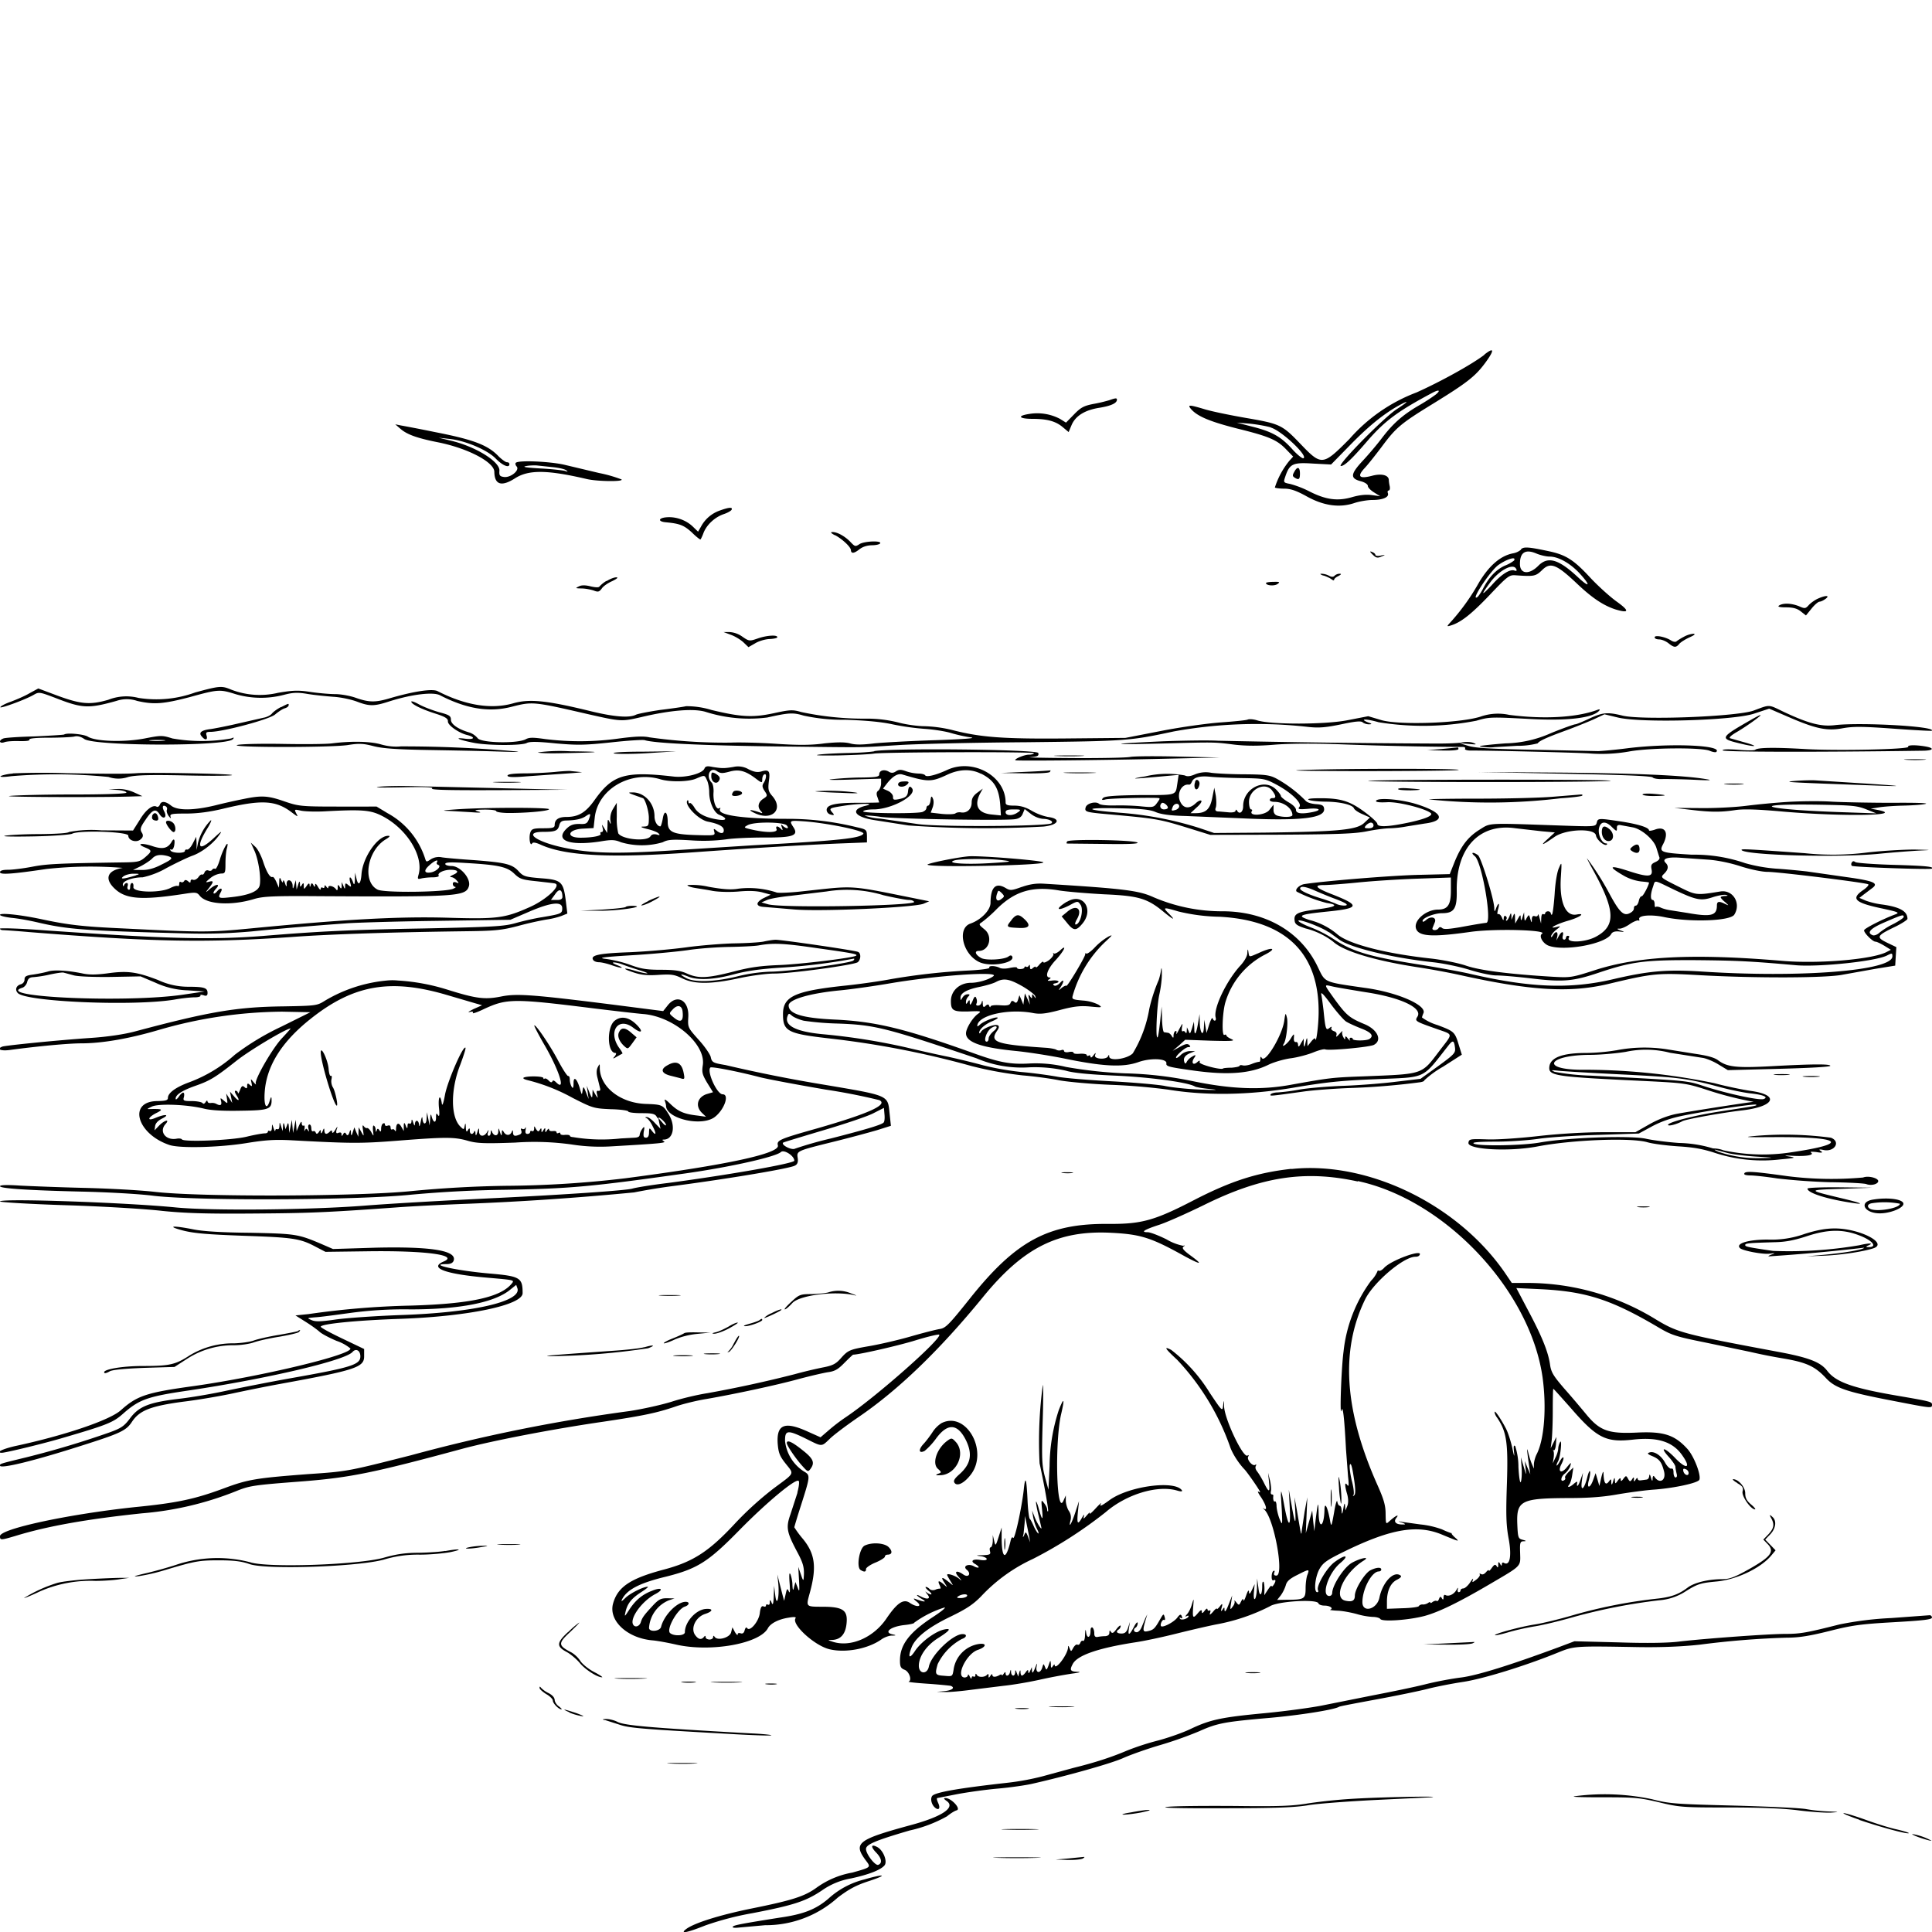 <svg xmlns="http://www.w3.org/2000/svg" id="svg" width="1024" height="1024" version="1.1">
  <path fill-rule="evenodd" d="M786.8 188c-6 4.7-22.6 14-36 20a89 89 0 0 0-35.6 24.7C701 247 700.5 247 689 235c-9.5-9.9-10.7-10.4-28.7-13.5-8.1-1.4-17.8-3.4-21.5-4.5-8.3-2.5-9.5-2.6-7.7-.4 3.3 4 10 6.8 24.5 10.5 17 4.2 21.3 6 26.3 11.3l3.5 3.6-2 2.2a43 43 0 0 0-7.7 14.2c.4.3 2.6.6 5 .6 3.3 0 6.3 1 11.9 4.1q13.5 7.5 25.3 3.5c2.7-.9 7-1.6 9.6-1.6 5.4 0 8.9-1.5 8.1-3.6q-.4-1.3.4-1.4.9-.2.6-2.2c-.3-1.3-.5-2.8-.5-3.5-.2-2.5-3.8-3.4-8.6-2.2q-10.5 2.8-4.3-3.9c1.9-2 5.9-7.1 9-11.2 7.7-10.4 10.2-12.5 27.3-23 17.7-10.9 22.3-14.4 27.5-21.4s5.1-8.9-.2-4.7M761 209.1a97 97 0 0 1-9.3 6c-8.5 5-13.5 9.5-19.5 17.4-2.5 3.3-7 8.6-9.9 11.7-6.5 7-6.8 9.3-1.3 10.8 2.4.6 4 1.7 4 2.6 0 .8 1.5 2.3 3.3 3.4l3.2 2-4.5-.6q-4.5-.6-10.4 1.1c-7.6 2.2-13.8 1.4-22.5-3a53 53 0 0 0-10.3-4c-3.6-.7-3.6-.8-2.6-3.8 2.3-6.9 4-7.7 14.7-7l9.6.5 9.4-9.6c9.7-10 17.3-16.3 25.3-21 6.9-3.9 7-3.2.2 1.2-7.1 4.6-32.2 30.2-29.7 30.2 1.9 0 5.8-3.7 13.8-13 9.4-10.9 16.3-16 34.5-25.7 3.7-2 4.8-1.5 2 .8m-173 3a79 79 0 0 1-8.5 2c-5 1-6.6 1.8-10.2 5.5L565 224l-3.2-2a26 26 0 0 0-16.3-2.6c-6.6 1-5.5 2.6 1.8 2.6 7.8 0 12.4 1.3 16.1 4.5l3 2.5 1.6-3.8q3.2-7.3 14.9-9.1 9-1.5 9.1-4.2c0-1-.6-1-4 .2m85.5 14.5c5.7 1.6 20.2 15.3 17.3 16.3-.6.2-3.5-2.1-6.2-5.2-5.9-6.4-10.5-9-21.4-11.7l-7.7-2 6.3.5c3.5.3 8.8 1.2 11.7 2m-461 1c3.5 2.9 8.8 4.8 20 7 15.7 3.2 29.5 10.5 29.5 15.6q.2 10.3 11 3.4c7.2-4.6 17-4.5 38 .4 5.5 1.3 19.8 1.5 18.4.2a73 73 0 0 0-11.9-3.4l-18.5-4.4c-7.5-1.7-24.2-2.5-25.6-1-.4.3-.2 1.3.5 2 1.6 2-3.3 6-6.8 5.5-2.2-.3-2.6-.8-2.4-3.3.4-4.8-12.9-13-26-16l-6.2-1.5 5.4.6c8.5.8 20.3 5.8 24.8 10.4 3.6 3.7 7.3 5.3 7.3 3q-.1-1-1.3-1c-.7 0-2.6-1.4-4.3-3-5.7-6.1-13.4-9-33.9-13-8.2-1.7-16.3-3.2-18-3.5l-3-.6zm80.5 20.1c3 .3 6.2 1 7 1.6q1.8 1.3-.5.4c-1.1-.3-7-1-13-1.3q-10.7-.6-8-1.2c1.6-.4 4.4-.5 6-.4zm393 2.5c-1 1.7-1 2.3.1 3 2.3 1.5 2.9 1 2.9-2.1 0-3.5-1.4-4-3-.9m-304.5 20.5a18 18 0 0 0-10 8.6l-1.5 2.6-3-2.9c-3.7-3.4-9-5.2-14-4.7-4.1.4-4.3 2.2-.3 2.6 7.5.7 9.7 1.5 14 5.4 2.3 2.3 4.5 4 4.6 3.7.2-.2 1-1.8 1.6-3.5 1.7-4.3 6-8.3 10.7-9.9 2.1-.7 4-1.8 4.2-2.4q.9-2.1-6.3.5m61 13c4 2.1 8.5 6.4 8.5 8q.2 3 4.7-.6 2.6-1.9 6.4-2c2 0 4-.4 4.4-1 1-1.6-8.8-1.2-11.1.5-2 1.3-2.3 1.2-4.5-1.1-2.8-3-7-5.4-9.6-5.4q-2 0 1.2 1.7m363.7 7.6a9 9 0 0 1-4.4 2q-9.9 2-18 15.6a115 115 0 0 1-14.2 20c-3 3.3-3 3.3-.6 2.6 5.3-1.6 10.9-6 20.6-16.2 9.3-9.8 10.3-10.6 13.5-10.4 10 .7 10.8.6 14.3-2.8 4.4-4.3 7.6-3 18.4 7.2 8 7.6 14 11.6 20.4 13.7q11.1 3.3.6-4.2c-3.6-2.6-9.9-8.3-14-12.7-8.6-9.3-12.8-12-21.7-13.9-11.2-2.4-13.6-2.5-15-1m-78.5 2.8c1.7 1.7 2.5 1.9 4.5 1q3.7-1.4-.4-.5c-1.5.3-2.7.1-2.7-.4q-.2-.9-1.7-1.5-2.2-1 .3 1.4m87-.5c2 .8 5 1.5 6.7 1.5 4.8 0 11.2 3.7 16.2 9.2 5.8 6.4 5 7.5-1.2 1.7-10.3-9.6-15.9-11.2-21-6-5 5-9.9 4.3-9.7-1.3q.1-9 9-5.1m-12 3.5a19 19 0 0 1-5 2.8q-7 3.2-11.6 12.3c-1.1 2-2.4 4-3 4.4-4 2.5 7.1-14.4 11.4-17.2 4.5-3.1 9.4-4.5 8.1-2.3m1.3 4.8q.3 1.1-1.1.6c-2.4-.9-7 2-12 7.7q-8.5 9-1-1.2c5-6.9 12.8-10.8 14-7.1M701.4 305c1.6.5 3.5 1.4 4.3 2q1.3 1 1.4.3.2-1 2.3-2 2.2-1.2.7-1.2a4 4 0 0 0-2.7 1q-1 1.2-3.1 0a9 9 0 0 0-3.9-1q-1.5 0 1 1m-380 2.8a16 16 0 0 0-3.7 3q-.6.8-4.6-.1-4.2-1.1-6.3 0c-2 1-1.9 1 1.5 1.1 2 0 4.9.6 6.4 1.1 2.3.9 2.9.7 4.2-1 .8-1.3 3.3-3 5.6-4q4-2 2.1-2c-1.1 0-3.4.9-5.1 2m349.5 1c0 1.4 4.4 1.7 6 .6s1.3-1.3-2-1.2c-2.2 0-4 .3-4 .6m292.5 8.3c-1.6.7-3.8 2.3-4.8 3.4-1.7 1.9-2.1 2-5.2.6-4-1.6-8.3-1.8-10.5-.4q-1.6 1 3.6 1c3.7 0 5.9.6 7.8 2.1l2.8 2.2 3-3.7c1.6-2 3.5-3.6 4.2-3.6q1.2-.1 3.2-1.5c2.5-1.9.1-2-4.1-.1m-576 19.2c2.2.8 5.1 2.6 6.6 4l2.6 2.5 3.5-2c1.9-1.2 5.3-2.2 7.6-2.3s4.2-.5 4.2-1c0-1.3-5.5-1-10.4.7-4.3 1.5-4.6 1.5-8.2-1a13 13 0 0 0-6.8-2.4h-3.1zm505 1c-1.6.8-3.4 2-3.9 2.4-.5.5-1.8.3-3-.5-3-1.9-8.6-3-8.6-1.6q.1 1 2.4 1.1c1.3 0 3.5.9 4.9 2 3 2.4 4 2.5 5.8.3.8-.9 3.2-2.4 5.4-3.4q4-1.8 2-1.9a13 13 0 0 0-5 1.6m-789 29.5a60 60 0 0 1-30.1 2.9 26 26 0 0 0-16 1c-9.7 2.8-14.6 2.4-27.5-2.4l-9.6-3.6-4.6 2.5c-2.5 1.5-7 3.4-9.9 4.5-2.9 1-5.4 2.3-5.6 2.9-.4 1 13.4-4 17.8-6.6 2.6-1.5 3.1-1.4 10.8 1.5 14.8 5.8 17.8 6 32.9 1.8a17 17 0 0 1 11 0c8.8 2 13.6 1.7 27.8-2 15.2-4.2 16-4.2 24.3-1.6a48 48 0 0 0 25.6.4c5-1.3 7.3-1.4 12.6-.5 3.6.6 9.7 1.2 13.5 1.5 4 .2 9.5 1.4 12.5 2.5 6.8 2.6 9.2 2.6 17.2 0 11.9-3.8 23.4-5.2 27-3.3 14 7.2 26 9.2 38 6.1 11-2.8 11.4-2.8 40.4 3.9 17.7 4 17.8 4 28.6 1.5 15.2-3.6 27.5-4.6 33.8-2.7a76 76 0 0 0 32.6 3c11.7-2.6 13.7-2.7 19.4-1a98 98 0 0 0 22 2.2q16.4.5 25 2.4a132 132 0 0 0 17 2.4c4.7.3 11 1.3 14 2.2s7.8 2 10.5 2.3q4.8.7-18.5 1.5c-13 .4-27.6 1.2-32.6 1.7-6.4.8-10.2.8-12.9 0-2.8-.7-6.6-.7-13.5 0-7 1-14.2 1-26 .2-9.1-.6-19.7-.8-23.6-.6a286 286 0 0 1-43.2-2.8c-3.2-.7-7.6-.5-16 .6a149 149 0 0 1-39.4.3c-6.2-.9-8.3-.9-10.1.1-4.5 2.4-23.5 2-25.5-.5a10 10 0 0 0-4.2-3c-6-1.7-10-4.4-10-6.8 0-2-.8-2.6-6.2-4-3.5-1-8.2-2.8-10.6-4.1-2.3-1.3-4.2-2-4.2-1.5 0 1.3 5.4 4 13 6.4 5 1.6 6.5 2.6 6.4 4-.2 2 5.5 6 9.9 7.2 5 1.2 4.3 2.7-1 2-6.4-.8-2.7.8 5.3 2.3 7.7 1.4 25 1.4 27.6 0 1.5-.8 5.6-.8 15.2.2 11.4 1 15.2 1 29.3-.5 9-1 17-1.5 18-1.2 5 1.6 30.1 2.8 68.3 3.3 51.4.6 44 .7 65-.6 9.6-.7 40.5-1.4 68.5-1.6 53.3-.6 55.2-.7 78.5-5.7a245 245 0 0 1 71.5-2.4c5.6.6 9.1.3 17.4-1.4 7.4-1.6 10.6-1.9 11.4-1 .6.5 2 1 3.2 1q2.8 0-.4-1c-4.9-2-1-2 5.6-.1a148 148 0 0 0 51.8-.8c6.8-2 7.7-2 27-1 20.6 1.2 34.3-.3 38-4.2q1.1-1.3-1-.5c-11 4-28.1 5-46.6 2.6a28 28 0 0 0-15.4 1c-11.4 3.5-43.7 4.5-52.6 1.7l-6.7-2-10.8 2.1c-12 2.4-41 2.4-48.1.1-1.9-.6-4.2-.8-5-.4-1 .4-7.4 1-14.3 1.5s-20.8 2.4-31.5 4.5l-19 3.7-31.5.3c-33.5.3-45.3-.6-60.4-4.5a71 71 0 0 0-14.6-2c-3.6 0-10-.9-14-2a68 68 0 0 0-17.3-2 159 159 0 0 1-34-3.5c-4.5-1.3-5.8-1.3-14.5.6-11.2 2.4-17.3 2.1-33.1-1.7a45 45 0 0 0-13.5-2c-1.7.4-8 1.3-13.8 2-6 .9-11.6 2-12.7 2.5q-5.2 2.7-23.8-1.8c-23.7-5.8-32.7-6.7-41.4-4.2-11.7 3.3-25.4 1-40-6.5-2.8-1.4-12.8.1-26 4-7 2-10.3 2-17.2-.4-3-1.1-8-2-11-2-2.8 0-8.6-.5-12.8-1.1-6.4-1-9.3-1-17.5.4a42 42 0 0 1-24.9-1.7c-5-2.1-6.1-2-19 1.5m45.5 7.7c-2 1-4 2.5-4.8 3.4-.6.9-2.7 2-4.5 2.3l-13.2 3c-5.5 1.3-12.1 2.6-14.7 3q-7.7.9-4.8 4c1.8 2.2 3.2 1.8 2.5-.5-.5-1.7-.2-2 2.2-2 7.2-.2 31-6.6 34.1-9.2 1.8-1.5 4-3 5.2-3.3q1.8-.6 2-1.6c0-1 .3-1.2-4 1m780.5 1.8c-8.7 3.2-59 5.2-69.5 2.7-8.1-2-10.6-1.7-17.7 1.6-3.4 1.6-6.8 3-7.4 3s-6.3 2-12.7 4.6A62 62 0 0 1 798 394c-6.9.5-13 1.2-13.5 1.4-1.1.4 5.2 1 7.5.6l12-.7a42 42 0 0 0 11-1.3c.8-1.3 4.5-3 14.3-6.6 5-1.8 11.9-4.6 15.1-6l6-2.8 7.1 1.7c12.5 3 60.9 1.6 72-2l8.2-2.7 9.5 4.1c14.9 6.5 21 7.9 29.4 6.3 5.7-1 10.2-1 26.9.2 11 .8 20.2 1.3 20.4 1.1 2.4-2.3-36.9-4.5-51-3-7.5 1-14.3-.8-27.5-7-8.3-4-7-4-15.9-.7m-.5 4.4c-17.5 10-17.8 10.4-7 13 8.9 2.2 10.7 1.7 2.4-.6l-7.4-2.1q-1.2-.6 4.2-3.7c5-3 13-8.7 11.8-8.6-.3 0-2 .9-4 2m-895 8.3c-.3.2-7.2.6-15.5 1-8.2.2-15.8.7-16.7 1.1-2.7 1-2.2 2.9.5 2 1.2-.5 4.8-.7 8-.6q5.7.1 5.3-.8c-.4-.6 3.4-1 10.2-1 6 0 12-.3 13.5-.6q2.5-.7 5.4 1.3c5.4 3.8 75.2 4 78.7.1q1.3-1.4-.9-.4a90 90 0 0 1-31.1 0c-5.4-1.7-6-1.7-14.7 0-10.9 2.1-26.3 1.6-30.2-1-2.2-1.3-11.5-2.2-12.6-1m52.8 3.2c-2 .2-5.2.2-7 0s0-.4 3.8-.4 5.3.2 3.2.4m529.8.3c-29 1.3-29.8 1.9-1.5 1.2 29.5-.8 28.3-.8 39.5.6 6.3.7 12.6.7 21 0 7.4-.6 19.9-.7 32.5-.3a2095 2095 0 0 0 67.3 1.5q1.6 0 1.2 1c-.3.4 1 .9 2.7.9 12.4 0 52.5 1 62.8 1.5a84 84 0 0 0 21.5-1c11-2 38-2.2 42.6-.4 1.6.7 3.3 1 3.6.6 3.5-3.5-23.6-4.7-46.4-2-7.6 1-15 1.6-16.3 1.6l-33-.7c-23-.4-31.7-.9-35.5-2l-5-1.5 5 .4c4 .4 4.5.3 2.5-.5-1.4-.6-4-.7-6-.3s-7.8.6-13 .6a6742 6742 0 0 1-116.5-1.5c-5-.3-18-.1-29 .3M176 394c-3 .4-14.5.5-25.5.3s-22 0-24.5.5c-6.6 1.4 48.9 1.5 58.3.1 6.2-1 8.4-.8 13.8.6 4.8 1.2 11.8 1.7 27.9 2 11.8.2 28.7.5 37.5.8 12.3.4 14 .3 7-.3a680 680 0 0 0-58-2.4q-5 .5-10.4-1c-5.6-1.7-16-1.9-26.1-.6m835.4 1.8c.8 1.4-38.3 2.2-54.9 1.2q-24.2-1.4-26.2.4c-.4.4-4.4.4-9 0q-8.2-.6-8.3.3c0 .9 51 1 105.8.2 6 0 6.9-1.4 1.5-2.3s-9.5-.7-8.9.2M764 397l-7.5.6 8.3.2c4.9.1 8.2-.2 8.2-.8q0-1-.7-.8zm-300.6 1.2c-2.1.4-8.2.8-13.4.9s-12.2.4-15.5.8c-3.8.5-.3.6 9.4.5 8.5-.2 17.3-.6 19.5-1 6.3-.8 84.6-1 84.6-.2 0 .4-1.2.8-2.7.8-2.7 0-8.8 2.8-6.8 3 2.6.3 40.4 0 72.5-.7l35.5-.8-22-.5c-12.1-.3-23.6-.2-25.5.2-2 .4-15.6.7-30.5.6s-25-.3-22.4-.5c4-.3 4.6-.7 4.2-2.2-.5-1.9-77-2.7-86.9-1m-178.4.6c0 .5 6 .7 13.2.5 21-.4 22.7-.8 4-1a89 89 0 0 0-17.2.6m40.4.5c1.3.4 9.3.4 17.7-.1l15.4-1-17.7.2c-10.3 0-16.7.4-15.4.9m234.9 1.4c3.7.2 9.6.2 13 0s.4-.3-6.8-.3c-7.1 0-10 .2-6.2.3m450 2c2.6.2 6.8.2 9.5 0 2.6-.2.4-.3-4.8-.3s-7.4.1-4.7.3m-636.9 4.6c-1 2.7-9.9 5-16.3 4.3-26-3-32.4-1-42 12.5-4.7 6.6-8.5 8.9-14.9 8.9q-6.2 0-6.2 4.2c0 1.5-.9 1.8-6 1.8-5.3 0-6.2.3-6.9 2.2-.9 2.5-.2 7.6.9 5.9q.5-1.3 5 .8c13.3 5.8 37.1 7 81 3.8q46-3.3 76-4.6l15.5-.6v-3.4c-.1-3.4-.3-3.5-5.6-4.7a152 152 0 0 0-36.6-4.4c-24 0-37.6-2-35.6-5.3q.4-.9-.5-.3c-1.7 1-3.4-4-3-8.6.1-2-.3-4.3-1-5-3.2-3.2-1-8.5 2.6-6.2 2 1.4 3 1.4 6.8.4 5-1.4 8.5-.5 13.9 3.6 3.3 2.5 3.5 2.5 3.5.6 0-1.2.4-2.4 1-2.7 1.4-.9 1.3 2.1-.2 4.4-1 1.5-.8 2.4.5 4.4 1.6 2.4 1.5 2.6-.8 4.1-2.7 1.8-3.2 4.4-1.2 6.5q1.6 1.7-.6.7c-5.1-1.7-6.8-1.6-2.8.3 9 4.4 15.6-1.6 9.6-8.8-2.3-2.6-2.5-3.6-2-8 .8-5.5.1-6.4-4-5.2-2.2.6-4 .2-6.8-1.2a11 11 0 0 0-8-1.2c-4.9.8-5.9.8-11 0-2.8-.6-3.8-.4-4.3.8m128.8.7c-6 2.8-11 4-11.8 3-.3-.6-2-1-3.6-1a23 23 0 0 1-6.5-1.2c-2.7-1-3.8-1-5.4 0q-2 1.5-4 .1c-2.5-1.3-4.9-.5-4.9 1.6 0 1.2-1.7 1.5-9.2 1.6-5.1 0-12.2.5-15.8.9s.6.5 9.8.2l16.2-.5v2.5c0 1.4-.7 3.1-1.4 3.8q-1.6 1-.5 3.6l.9 2.7c0 .1-5.3.2-11.8.2-12.3 0-16.6 1.2-16 4.3q.5 1.6 2.3 2 2.5.7.6-1.2c-1.8-2.2-1.6-2.3 6-3.5 8-1.3 17.5-1.4 12-.1-8.7 2-6.5 6 4.5 7.7l17.9 2.8a562 562 0 0 0 71.5.6c8.1-.8 9.7-4.2 2.4-5.1a29 29 0 0 1-8.6-3.3c-3.2-1.9-6-2.7-9.2-2.7-3.6 0-4.6-.4-4.6-1.6 0-14-17.1-23.6-30.8-17.4m191.3 0c-13.7.4-5.8.6 25 .7 24.8 0 48.8-.2 53.5-.5 10.2-.8-50.2-1-78.5-.2m-398 1c-3.3.4-10.6.8-16.2.9q-10.3 0-10.3 1.2c0 .8 2.8 1 9.8.4L300 410c6.3-.4 9.8-.8 7.8-.8l-5-.5c-.7-.2-4 0-7.3.3m224.4 1c7.2 3.6 9.7 7.9 10.3 17.4l.3 4.8-4.9-.5c-7.2-.7-9.4-4.7-6.2-11l1.5-2.7-3 2.2c-2.1 1.6-2.9 3-2.9 5.2 0 3.4-2.5 5.7-5.6 5.2-1-.2-2.4 0-3 .5s-3.8.6-7.1.3l-6-.7 1-2.7c.6-1.6.7-3.5.2-4.6q-1-2.7-1.3.9c-.2 1.5-.8 2.7-1.3 2.7q-.8.1-.9 1.4-.2 1.2-2.2 2c-4 1-32 .7-31.3-.4.3-.6 2.8-1 5.5-1 9.3 0 22.8-7.2 20.5-11q-1.7-2.5-2.2 1.1c-.2 2.9-1.2 3.7-5 4.5-2.6.5-3 .3-3-1.2.1-1-1-2.4-2.6-3.2L468 418l2-2.6q4.7-6 8.3-4.9c13.8 4.1 15.2 4.1 24 0 6.3-2.9 12.5-3 17.6-.4m23.6-1-13 .6 12.7.2c7.6.1 13-.2 13.3-.8q.5-1 .3-.8c-.2.1-6.1.5-13.3.8M6.8 410c-3 .2-6 1-6.5 1.4-.4.5 2 .5 5.7 0a282 282 0 0 1 51.5.4 16 16 0 0 0 10.5 0c4.2-1 11.4-1.2 30.3-.8 13.6.3 24.7.2 24.7-.2 0-.7-43.4-1.5-50.5-1-5.2.4-14.3.4-37.5 0a394 394 0 0 0-28.2.1m370.2 1.6c0 2.9 2.7 4.5 4 2.4 1-1.6.5-2.5-2-4-1.7-.8-2-.6-2 1.6m188.2-1.8c3.7.2 10 .2 14 0 4-.1 1-.3-6.7-.3s-11 .1-7.3.3m68 .8q-3.5 1.5-5.2.5a51 51 0 0 0-21 .5c-9 1.5-7.4 1.5 11.1-.2l6.6-.6-.7 4.7c-1 6.3.2 6-20 6-13.5.2-18.3.6-19.3 1.5q-1.6 1.6 1.3.8c2.1-.5 18.7-1 26.8-.8 2.3.1 2.3.1.5 2.6-1.7 2.4-2.1 2.5-8.3 1.9-3.6-.4-9.8-.6-13.8-.5-4.3.1-7.9-.2-8.7-.9-1.7-1.4-6.2-.3-7 1.7-.8 2.4 0 2.7 7.8 3.5 31 2.8 30.2 2.6 49.2 8.5l9 2.8 37.5-.1c30-.2 39-.5 45.5-1.8 4.4-.9 9.9-1.6 12.2-1.6a57 57 0 0 0 9-1l9.4-1.5c11.2-1.4 9.8-5.7-3.4-10-8.4-2.8-21.6-4-22.4-2q-.1 1 5.8.7c5.8-.4 20.6 3.4 23.3 5.8 1.3 1.3-3.3 3.2-12.4 5.1q-15.9 3.3-16 .5c0-.7-3.2-3.7-7.1-6.5-7.9-5.8-12.9-7.2-24.9-7-8.5.1-4.3 1.7 5 1.8 7.6.1 13.9 1.7 14.6 3.5.3.8 2.3 2.2 4.5 3.1l4 1.8-3.2 3c-4 3.6-14 4.5-52.9 5l-26.5.2-8-2.7a185 185 0 0 0-41.5-8c-19.4-1.5-20.2-2.8-1.5-2.4 12.3.2 17 .7 20 2 2.8 1.2 7.6 1.9 16 2.1l29 1.2c32.1 1.5 45 0 44.3-5.1-.2-1.7-1.1-2.2-4.5-2.4q-4.2-.4-5.5-2a67 67 0 0 0-15.2-11.5c-3.6-1.9-5.8-2.2-16.6-2.3-6.9 0-15-.4-18-.8a15 15 0 0 0-8.8.9m196.2-.4c31.1.6 46.2 1.2 46.6 2 .4.5 2.9 1 5.6.8 2.7 0 10 .1 16.4.4q11.9.6 6.5-.3c-11.6-2-35.7-3.1-77-3.5l-44-.3zm-454.7 3.4c.7 1.4 1.2 4.3 1.2 6.4 0 5.3 2.6 11 5.4 12 4.4 1.8 4 3.2-.6 2.5q-9.7-1.4-12.6-6.3c-1-1.7-2.2-2.8-2.5-2.4q-.6.4-.7-.7t-.5-.8c-2.1 2.1 5.7 10.3 10.8 11.3q8.3 1.6 8.4 4.4c.2 2.1-1.7 2.2-4 .2-1.3-1-1.5-1-1 .8.5 2 .2 2-10.1 1.7-12-.4-14.6-1.6-14.6-7s-1.8-6.7-2.6-1.8c-.4 2.3-1 4.2-1.3 4.2-1.6 0-3.1-2.6-3.1-5.3 0-7-5.4-12.8-11.7-12.7-2.5 0-2.4.2 1.2 1.5l4.2 1.5c1.2 0 3.3 6.8 3.3 10.4 0 4.3-.2 4.6-2.7 4.7q-3.2 0 1.9 1.3c2.6.6 5.2 1.6 5.9 2.3q1.5 1.4-1 .6-2.3-.5-3.2.9c-1.7 3-15 1.8-17.1-1.5a33 33 0 0 1-.8-8.7v-7.5l-1.9 3.1a10 10 0 0 0-1.5 6q.6 3.5-.5.9c-.8-1.6-1-1.3-1 2l-.2 4-1.5-2.5c-1.4-2.3-1.4-2.3-.9-.2q.6 2-.5 2.2-1 0-.6.9c.7 1.1-4.3 2.1-10.6 2.1-8 0-6.8-4.4 1.3-4.8l5.6-.3.6-5.3c1.5-15.2 18.7-25.3 34.7-20.6 5.2 1.6 15 1.4 19-.3 4.7-2 4.5-2 5.8.8m283.7-1.1c11.5.2 12.2.3 18.2 3.5 8 4.3 13.7 9.9 12.1 11.8-1 1.2-.3 1.4 4.5 1 6-.6 7.9.6 2.6 1.7q-9 1.8-8.9-1.2c0-1-1.6-2.7-4-4-2.2-1.3-4-2.8-4-3.3s-1.1-2-2.5-3.4c-6.2-6.3-17.5-.6-17.5 8.8 0 3-1.8 4.5-3.1 2.6q-.8-1.4-.9-.2-.2 1-3.2.9l-5.6-.5q-2.6.1-1.7-2.1c.4-1.2.3-4 0-6.3l-.8-4.2-1.1 5.5c-1.2 6-3.4 8-8.9 8H631l3.2-3c1.8-1.5 3-3.2 2.5-3.6s-1.7.2-3 1.4c-3.2 3-6.3 2.8-8-.6-2.3-4.3.5-10 4.6-9.3q.7 0 1.4-1.5 1.4-3.6 9.8-2.7c2.8.3 10.4.6 17 .7m-25 2c-1.2 2.9.5 5.6 1.8 2.8q1-2.3-.1-3.4t-1.8.5m91.8-.4c-1.3.3 27.4.6 63.6.6s65.5-.3 64.9-.7c-1.3-.8-125.1-.7-128.5.1m226.3 0c-7 .6-6 .7 44 2.5 16.3.6 11 0-11.5-1.4l-22-1.4c-2-.1-6.6 0-10.5.3m-688.7.8c3.4.2 8.8.2 12 0s.3-.3-6.3-.3-9.2.1-5.7.3m213.2 1c0 1.7 3.4 1.7 5-.1q1.7-1.7-2-1.4-2.8 0-3 1.5m438.8 0c2.3.2 6.1.2 8.5 0 2.3-.2.4-.4-4.3-.4s-6.6.2-4.2.4M201 417c-3.7.4 1.2.5 11.5.3 12.8-.3 17.6-.1 16.5.6-1 .8 9.1 1 35 .9l36.5-.2-34-.8-46.5-1.1c-6.9-.2-15.4-.1-19 .3m473.4 2.2q3 4 .1 3.8-1.3 0-1.5 1c0 .6 1.1 1 2.5 1 4.9 0 9.5 3.5 9.5 7 0 1.1-4.4 1.3-7.7.4q-2.4-.6-2.3-3.3v-2.6l-2.3 2.9c-2.3 2.8-11 3.4-9.2.5q.5-.8-.4-.9c-.6 0-1.1-1.8-1.1-4 0-6.8 8.8-11 12.4-5.8m66.6-1c0 .5 3 .7 6.8.7q10.4-.3-2-1.1c-2.7-.2-4.8 0-4.8.4m-678.7.5c2.6.2 4.7.8 4.7 1.4s-11.2 1-28.2 1c-15.6 0-30.8.4-33.8.8-4.5.6 52 .8 66.5.2l4-.1-4.4-2c-2.6-1.2-6.1-2-9-1.8l-4.6.2zm326.4 1q-.6.6-.7 1.5c0 1.3 5 .6 5.3-.7s-3.6-2-4.6-.9m43.4-.2c.2.2 6.3.6 13.4.8 8 .4 11 .3 7.5-.2a106 106 0 0 0-21-.6m438.6 1.8c.3.4 3.3.8 6.7.7q10.7-.2-1.5-1.2c-3.1-.2-5.5 0-5.2.5m-47.6 1.1c-7.4.6-25.3 1-39.7 1s-26.1.2-25.9.4a313 313 0 0 0 69.8-.6c6-.4 11-1 11.4-1.4q.5-.6-.7-.6zm-694 1.2c-3.6.7-10.4 2.2-15.1 3.4-11.3 2.7-19.8 2.8-23.2.1-3-2.4-5.3-2.6-6-.4q-.7 1.3-1.6 1c-2-1.3-5.7 1.4-9 6.9l-3.6 5.7-16.7-.1a63 63 0 0 0-17.3.9c-.4.6-6.5 1-15.8 1.1-8.4 0-16.5.5-18.2.9s5.3.5 15.5.3 19.2-.9 20.2-1.4c3.8-2 29.8-1.1 29.8 1 0 2.7 4.6 4 6.7 1.8q1.8-1.5.4-3.5c-1-1.7-.6-2.9 1.9-6.5 3.8-5.7 5.5-6.4 7.6-3.1 2 3.1 4.2 1.7 2.4-1.6-1.2-2.3-.8-3.6.9-2.6q1 .7.5 2c-.2.6.2 2 1 3.1q1.6 2 1 .4c-.5-1.5.6-1.7 8.3-1.7q8.8 0 19.3-2.5c20.7-5 28.2-4.6 36.8 2 3.2 2.4 3.3 2.4 2.2.4-1.1-2.2-1-2.2 2.7-1.4 2 .4 7.9.6 12.8.3 19-1 23.6-.7 29.5 2.2 13.2 6.5 22.6 21.2 19.9 31.2-.7 2.5-.6 2.7 1.4 2.2 1.2-.3 4-.6 6-.6 2.2 0 3.6-.4 3.2-1-.8-1.3 2.8-3 6.3-3 4 0 4.7 1.2 1.5 2.6q-2.6 1.2-1.2 1.3c1 0 2.3.9 3 1.8q1.9 2-.3 1-1.8-.6-1.8.8.1 1.3 1.3 1.6.8.1-1.2 1c-4.6 1.8-36.7 2.2-40 .4-8.2-4.2-5.5-20.6 4.3-26.6q3.3-2 1.3-1.9c-5.5 0-13.4 11.3-14.1 20.3-.4 5.5-1.8 6.5-2.7 2.2l-.7-3-.1 3.5q-.1 4.5-1.1 1.3c-1.3-3.2-2.2-2.9-1.4.4.7 2.5.6 2.7-1 1.4-1.4-1.2-1.6-1.1-1.7.5q.1 2.7-.9-.1l-.9-2v2q0 2.4-1.1.5-1.1-2-1 .5 0 1.9-.8 1c-1.1-1.8-4.2-2.6-4.2-1.2q0 1.1-1-.3t-1-.2-1 .7-1 .7q-.2 1-1.5-1.2-1.4-2.4-1.5-1 0 1.9-.9.1t-1.4 0-.6 0-1.6.5c-1.4 1.9-1.4 1.9-1.5-.1q.1-2.4-1-.5-1.1 2-1-.5-.1-2.6-1 .5l-.8 2.5-.2-2.5-.2-2.5-.8 2.5q-.9 3.4-.9.4c-.1-3-3-4-3.2-1.1q.2 3-.9-.3-.7-2.1-1-1 0 1.6-1-.5-1-2.7-1 1l-.2 3-1.3-3c-.7-1.6-1.6-2.9-2-2.7-1.3.6-3.2-2.5-5-8-1-3.1-2.8-6.7-4.2-8l-2.4-2.2 2 4.4c2.2 5 3.6 14.8 2.7 18.4q-1.2 4.6-14.9 6.1c-7 .8-7.4.6-5.7-2.6 1.3-2.3-.2-2.6-2-.4q-1.2 1.4-1.8 1-.3-.7 1.3-2.5c2.6-2.8-.1-2.6-3.4.3q-3 2.7-1 .2c3.2-4 3.4-4.9.8-4.2-2.2.6-2.2.4.6-1.9a11 11 0 0 1 5.5-2.4c2.3 0 2.5-.3 2.5-5.2 0-3 .3-6.7.8-8.3 1.4-5.5-2 .1-3.8 6.2-.9 3-2 5.1-2.5 4.8q-.8-.4-1.5.4-.6 1-2 .5c-.8-.4-1.8.1-2.1 1s-1 1.4-1.3 1.1q-.8-.2-2 1.5c-.8 1-2 1.6-2.8 1.3q-1.2-.4-1.3.7.1 1.5-1.4 0-1.5-1.1-2 0-.8 1-1.7.5t-.9 1q-.1 1.4-.8 1.1c-.5-.3-2.2.2-3.8 1-5.2 2.8-20 2.5-19.7-.4q.2-2-.7-2.2c-.6 0-1 1-1 2q0 2-1 1.5-.8-.6-.3-2 .3-1.4-.5-1.5-1 .1-1.5 1.3-.5 1-.6-.5c-.1-1.9 5.2-3.8 10.5-3.8a44 44 0 0 0 12.8-5c5.3-2.8 11.4-5.7 13.7-6.5 5-1.8 11-6.5 14-10.8 1.9-2.6 1.4-2.4-2.9 1.6-8.1 7.5-9.6 4.9-3-5.7 1.6-2.7 2.2-4.4 1.4-3.7a26 26 0 0 0-6.7 12l-.7 3.6V447l-.2-3.5-1.8 3.5c-1 2-2.3 3.4-3 3.3q-1.1-.2-1.2.7c0 1.4-6.7 1.3-7.6-.2q-.6-1 .3-.5 1 .4 1.6-2c.6-3.4-.1-4.4-1.4-2-2 3.3-4.6 4-10 2.2-5.6-1.9-9-1.4-4.2.6 4 1.6 4 2 .2 5.3-2.8 2.4-3.9 2.6-12.7 2.7-33.5.5-39.4.8-47.2 2.3-4.7.9-10.4 1.6-12.7 1.6Q0 461 0 462.3c0 1.4 6.3 1 24.5-1.7a214 214 0 0 1 40.6-.6c-8.3 1.3-10 5.8-4.1 11.2 5.8 5.4 14.2 6 36.4 2.6 6.4-1 7-.9 8.5 1 3.7 4.6 16.8 5.4 29.1 1.6 4.6-1.3 10-1.6 34.5-1.4 72.7.4 77.3.1 79-5.2 1.3-4-4.5-10.8-9.2-10.8-1.8 0-3.3-.5-3.3-1.1 0-.9 3-1 10.8-.5 17.3 1 22 2 25.8 5.7 2.9 2.8 4.1 3.2 12 4 5 .6 9.2 1 9.6 1.2 3.5 1-4.9 8.8-13.7 12.6-13 5.8-17.2 6.3-43.6 5.5-25.4-.7-53.8.8-104.2 5.7-21.7 2.1-25.2 2.1-67.2 0-22.2-1-29.5-1.9-44-5-11-2.3-21.5-3.4-21.5-2.2 0 .5 2.8 1.2 6.3 1.6 3.4.3 10 1.5 14.5 2.6 15.4 3.5 24.2 4.2 76.8 5.6 13.5.4 24 0 35.5-1a1801 1801 0 0 1 50.4-4.3c3.3-.3 24.2-1 46.5-1.3l40.5-.6 10-4.3q17.5-7.5 17.5-1.8c0 2.8-.5 3-10.5 4.7-3.9.6-10.1 2-14 3.1-6.3 1.8-11.4 2.1-49 2.9-38.8.7-55.3 1.5-85.5 4-27.3 2.1-50.5 1.5-115.2-3-13.1-1-23.8-1.3-23.8-.9q.1.7 1.5.8c.8 0 7 .4 13.7 1 66.3 5.3 94 5.8 139.8 2.6 20.5-1.5 53-2.5 90-3 17.3-.2 20.6-.5 29.5-2.8a177 177 0 0 1 15-3.4 42 42 0 0 0 8-1.9l3.2-1.3-.8-6.6c-1.3-10.3-2.3-11.3-13.1-12.1-8.4-.7-9.4-1-11.8-3.6-3.5-3.9-6.9-4.7-23.5-6-7.7-.5-15.5-1.2-17.3-1.5a8 8 0 0 0-5.8 1c-2.3 1.6-2.5 1.5-3-.1a42 42 0 0 0-20-24.3l-5.8-3.5H179c-19.6 0-20.8-.2-28.4-2.8-8.6-3-12-3.2-21.6-1.2m819 1.5c-6.9.4-17 1.4-22.5 2.1s-16.3 1.3-24 1.2l-14-.1 8.5 1c10.7 1.3 16 1.3 23.5.2 4.3-.7 11.8-.5 26 .8 31.9 2.7 64.8 2.1 49.8-.9l-3.8-.7 4.5-.7c2.5-.4 8.1-.8 12.5-.9s9.8-.4 12-.9-5.5-.7-17.5-.6c-11.8 0-26.2-.3-32-.6-5.8-.4-16.1-.3-23 .1m-329 3.1q-.2.8-2 .9c-2 0-2.7-2-1.3-3.3.7-.8 3.3 1.1 3.3 2.4m6-.7c0 .7-.9 1.6-2 1.9-2.2.6-2.3.5-1.4-1.7.8-2 3.4-2.1 3.4-.2m364 1.5 5.5 2.2-17.5-.6c-42.3-1.4-52.7-4.6-13-4 17.2.3 20.2.5 25 2.4m-747.5.1c-7.1.5-7.8.7-3.4.8l12 .7q6.6.5 3.4-.4c-2.5-.7-2-.9 3.3-1 3.4 0 6.2.3 6.2.8s2.6.9 5.8 1c9.2.1 22.2-1 22.2-2s-34.7-1-49.5.1m298 1.5c-2.5 2-6.5 2-6.5 0 0-1.1 1.1-1.5 4.3-1.5 3.9 0 4 .2 2.3 1.5m13 3.5c3.4 0 6.1 1.4 4.6 2.4-2.7 1.6-60.8 2-71.2.3l-19.3-2.8a31 31 0 0 1-8.4-1.6c.3-.2 4.2 0 8.8.7 8.6 1.1 64.7 2 70.7 1.2q3.4-.4 4.3-3l1-2.4 3.3 2.6a13 13 0 0 0 6.3 2.6m-472-1.5q-.5 1.6.9 2.2 3.1 1 2-2.2c-.7-2-2.2-2-3 0m231.5 1.8c-.9 2.2-1.6 2.6-5 2.4-3 0-4.7.5-6.6 2.3-6.8 6.4 1 9.5 17.6 7 5.9-1 7.7-1 11 .4a39 39 0 0 0 22.2 0c2.6-1.4 5-1.6 14.9-1a93 93 0 0 0 18.5-.5c3.7-.6 12.8-1 20.2-1 15.4.1 18.6-1 15.6-5.5-2.3-3.5-2-3.6 5.3-3.1 12 .8 32.7 5 31.8 6.6-1.5 2.4-12.5 3.6-58.1 6.1l-39.5 2.5c-30 2-44.2 2-58-.6-16.9-3-26-9-13.9-9 6.2 0 7.6-.6 8.3-3.4.5-1.9 1.3-2.5 3.4-2.6 5.2-.1 8.4-.8 10.5-2.2 2.8-1.9 3-1.6 1.8 1.6m534.2 1.8c-.6 2.1-.8 2.1-20.7 1.4-37.3-1.3-35.6-1.4-41 2-6.4 3.9-10 8.6-13.5 17l-2.7 6.8-16.5.4c-13.8.3-49.6 3.2-60.6 4.9-2.5.4-5.2 2.9-4 4a76 76 0 0 0 15.9 6q10 1.5-5.2 3.4c-10.4 1.3-12.4 2.3-11.8 6.1.2 1.8 1.5 2.6 5.8 4a40 40 0 0 1 14.6 7c5.4 5 21.5 9.9 43.8 13.4a403 403 0 0 1 22.1 4c38.4 8.6 59.4 9.9 80 5 23.8-5.7 26-5.9 49-4.6 29.3 1.6 66.6 1.5 75.2-.3l17.3-3.1 10.5-1.7.3-5 .3-4.8-4.6-2.2c-6.4-3.1-6-3.8 4.4-8.8 3.4-1.7 6.1-3.5 6.1-4 0-4-4-6.3-13.5-7.6a42 42 0 0 1-8.5-2l-3.5-1.5 2.2-1.7 4.5-3.4c3.8-2.7 1-3.9-13.4-5.9l-21-3c-4.3-.5-11.7-1.2-16.5-1.5a84 84 0 0 1-16.3-2.9 83 83 0 0 0-28.4-4.5c-16.4-1-17.4-1.3-15.1-5.6 3.2-6.2 1-9.8-4.6-7.6-1.6.5-2.9.7-2.9.3 0-1.5-5.7-3.3-14.9-4.7-12-1.8-12.2-1.8-12.8.7M88 435.8c0 1.3 3 5.2 4 5.2 1.4 0 1.2-3.4-.2-4.8s-3.8-1.6-3.8-.4m329 1.7c1.5 1.8 0 2-2 .3q-1.5-1.7-.6.7t-.5.8c-1.8-1.8-3-1.6-2.3.2s-5 2-12.6.3c-4.9-1.1-5-1.2-2.8-2.4 3.4-2 19.2-1.8 20.8.1m311 0q-.1 1.5-2.6 1.5c-2.2 0-2.5-.2-1.4-1.5.7-.8 1.9-1.5 2.6-1.5q1.3.1 1.4 1.5m126.5 1c2.3 2.2 2.5 2.3 2.5.4q-.2-2.1 2.3-1.5l6 1.1c4.7.8 11.3 6.5 12.6 10.8l1.5 4.8q.8 1.5-2 2.8c-2.2 1-2.5 1.6-2 4.1.7 3.9-2 4-12.4.6q-15.5-5-1.9 2.8a25 25 0 0 0 8.8 2.8c2.2.2 4.1.4 4.1.6 0 1.3-3.1 7.2-3.8 7.2s-1.3 1.1-1.6 2.5-1 2.5-1.6 2.5q-1 .1-1 1.5-.1 1.5-2.4 2.6c-3.1 1.5-5.4-.8-10.6-10.5a147 147 0 0 0-11.8-18.6c-.3-.3 1 2.2 2.8 5.5 12.2 22 12.6 30.1 2 35.9-5.8 3.2-16.3 3.5-14.4.5q.4-.8-.5-.9t-1.1 1-1.1 1q-1-.2-.6-2c.7-2.7-.7-2.5-2.2.3l-1.2 2.2.5-2.2c.5-2.7-.9-3-2.3-.6q-1 1.6-1 .6c0-.6 1.1-2.2 2.6-3.4 2.7-2.1 2.7-2.2.4-1.6-5.4 1.3 0-1.6 6-3.3s9.7-4.2 4.6-3.3c-6 1.2-9.3-6.8-8.4-20 .5-8 .5-8.2-1-4.7-1 2-2 8.1-2.3 13.8-.4 5.6-1 10.5-1.4 10.9q-.5.4-.6-.5-.2-1.1-1.5-1.2-1.3.1-1.5 1t-1 .5q-1-.4-1.1 2.2l-.1 2.8-.8-3q-.7-2.6-.9-1.6-.1 1.1-1.6.7-1.5-.6-1.6 1.7.1 3-.8-.3c-.7-2.4-.7-2.4-1.9-.5-1 2-1.1 1.9-1.3-.5l-.1-2.5-.8 2.5q-.9 3.1-1 .5c0-1.8-.2-1.8-1.5.5l-1.4 2.5-.1-3q0-3.7-1-1l-.9 2v-2c-.2-1.9-.3-1.8-1.1.3q-.9 2-1.5 2.2-.6 0 0-1 .4-.7-.5-1.5-.9-.4-1 1.2 0 2.1-1-.5-1-2-2-1.7-.7.4 0-2.5c1-3.5.3-4-1-.7q-1 3-1 .2c0-4.8-7-27-8.6-28.2-2.7-2-4.2-1.5-1.7.5 3.7 3 9.3 35 6.1 35.3-2.3.3-5 .7-13.7 2.3-5.9 1-8.8 1.3-9.7.5q-1.2-1-1.9 0c-.9 1.5-3.8 1.4-3.2-.1l1.2-3c1-2.6-2.1-3.4-4.5-1.3q-2 1.7-2 .6c0-1.6 6.2-4.1 10.4-4.1 6.3 0 7.9-2.4 7.7-12-.3-22.7 12.1-35.8 31.2-33l14 1.6 6.8.6-3.8 3.5q-6.4 5.8 3.6-1.1c5.9-4.2 21.4-4.8 22-.8.3 2.3 4.7 6 5.8 4.8q.4-.5-.5-.6c-2.2 0-4.4-4.8-3.7-8 .8-3.8 3.6-4 7-.5m-5.5 2.4c0 3.2 2.2 5.6 4.5 4.7 2-.8 1.9-4-.3-6Q849 436 849 441m-283.4 5q-.6 1 0 1.1l19.6.2q18.6.3 17.7-.7c-1.4-1.4-36.5-2-37.3-.6m299.8 2.6c-1.6 1.3-1.7 1.6-.4 2.5 2.4 1.5 4 1.2 4-1q-.1-4-3.6-1.5m57.7 2c2.6 2.7 50.5 4 72 2a596 596 0 0 1 22.4-1.8c6.6-.3 6.5-.3-2-.5-5-.1-16.4.5-25.5 1.5a144 144 0 0 1-33.5.4c-29.1-2.1-34-2.4-33.4-1.7m-834.3 3.2c3.2 1 2.8 1.6-3.3 4.6q-5.5 2.9-10.2 2.8h-4.8l4.1-2c2.3-1.2 5-3 6-4 1.8-2 4.2-2.4 8.2-1.4m424.2.2c-7 .7-21.8 3.8-21.4 4.4 1 1.6 61.4.4 61.4-1.2 0-1-34.9-3.8-40-3.2m391.8 1.7c5.2.3 12 1.7 17.6 3.5 5.2 1.7 11.5 3 14.3 3 5.9 0 52 5.7 53.5 6.6.5.3-.7 1.7-2.6 3-6.6 4.5-4.7 6.6 8.5 9.5 10.3 2.2 11 2.5 8.3 3.5-6 2.2-16.4 7.4-16.4 8.4 0 1.5 4.6 6 6 6 .7 0 2.8 1 4.8 2.2l3.4 2.1-2.3 1.2c-7.5 3.9-35.8 6.3-54.9 4.7-47.3-4-76.4-2.6-99.7 4.9-12.3 4-13.1 4-22.3 3.5q-35-2.1-46-5.9c-4.1-1.4-12.2-3-18-3.7-24.4-2.6-44.3-7.7-50.3-13a37 37 0 0 0-14.7-7.5c-6.9-2.3-5.5-2.9 10-4.5 16.6-1.7 17-3.2 2.3-9q-13.4-5.1-4.4-5c2.1 0 10.3-.6 18.2-1.4 8-.8 22.2-1.7 31.6-2l17.3-.6v7c0 7.5-1.7 10-6.8 10-6.3 0-13 5.7-11.7 10s8.6 4.7 29 1.8c13-1.8 41.1-1 37.8 1-1.8 1.2.4 5.1 3.4 6.3 8.3 3.2 30.5-.9 33.3-6.2q.9-1.6 4.2-1.3 4.3.6.8-.5-3.1-1.1-.5-1c1.1 0 3.7-1.2 5.6-2.6 2-1.3 4-2 4.4-1.7q.6.5.3-.8c-.4-2 6.5-2.5 13.4-1 13.5 2.8 34.8 2.1 37-1.3 3.8-6-.7-13.4-7.4-12.3-13 2.1-12.8 2.1-22.6-2.8-9.2-4.6-9.2-4.6-7.2-6.6q3.4-3.3.8-5.8c-2.1-2.1 1-3.2 7.7-2.7zM532 456c4.9.6 4 .8-7.6 1.5-13.4.8-23.5 0-18.4-1.5 3.2-.9 18.8-1 26 0m-300.4 1q-.5.9.6 1.4c2 .6-.7 3.4-3.8 4-3.6.6-4-1-.8-3.8 2.6-2.4 5-3.4 4-1.6m749.9.1q-.6 1 0 1.8c.7.7 41.6 2.1 42.4 1.5 1.4-1-2.7-1.5-20-2-10.7-.3-20-1-20.6-1.5q-1.1-.9-1.8.2M72 464c-6.8 2-8.6 2.1-6.6.5 1.1-.8 3.6-1.5 5.5-1.4q4.6-.1 1.1.8m815.2 7.6c12 5.7 14.4 6.1 20.7 4 2.8-.9 5.9-1.4 6.8-1.2q2.1.5-.5.6-2 .1-2.2.7c0 .3 1 1.5 2.3 2.5 2.2 2 2.2 2 0 1-3.2-1.6-4.3-1.4-4.3.8 0 5.4-3 6.2-15.5 4l-9.5-1.5c-2-.3-4.2-1-5.1-1.5q-1.7-.6-2.3-.2t-.6-1.5c0-1.2-.5-2.2-1-2.2-1.3 0-1.3-3 .1-6.9 1.3-3.8-.1-4 11.1 1.4m-522.8-2.4c-.2.4 1.2 1 3.3 1.4s6.6 1 10 1.7c3.6.6 9.6.7 14 .3q8-.7 12.4.5l4.4 1.2-3.5 1.7c-2 .9-3.5 2.3-3.5 3.1q0 1.5 3.5 1.7l15.5 1.3c14.2 1.3 63.9-1 69-3l3-1.3-4-.8c-39.9-8-34-7.6-63-4.5-7.1.8-13.4 1-14 .6a47 47 0 0 0-20-2c-4 .7-8.2.4-16-1a38 38 0 0 0-11-.9m177 1c-5.5 2-6.1 2-8.6.5q-7.8-4.5-7.9 7.9c0 3.9-5 9-10.6 11-7.2 2.4-4.3 16 4.4 20.3 5.8 3 19.8.6 17.6-3q-.6-.8-1.8.1c-2 1.7-11.8 2.3-14.5.9-3.1-1.7-3.9-3.8-1.3-3.8 5.5 0 7.6-7.7 3-11.4-3-2.5-3.2-2.7-1.4-3.8a70 70 0 0 0 7.7-6.8c9.7-9.7 19.1-12.5 33.5-10 3.8.6 14.4 1.5 23.6 2 18.6.8 23 2.2 31.9 9.6 4.9 4 6.2 4.5 2.5.7-3.5-3.5-3.1-3.6 5-1.2a99 99 0 0 0 21.9 2.8c35 1.9 52.8 19.3 52.4 51.2-.1 7.2-1.4 16.5-1.8 13.4 0-.5-1 .1-2.1 1.5l-2 2.5-.1-2.5q0-3.6-.9.5t-1 .5v-2.5l-1.5 2.5q-1.4 2.8-1.5.8-.1-1.7-1.2-1.5-1.2.1-1-2.3c.2-2.4 0-2.3-1.9.8-1.8 2.7-5.1 5-3.4 2.3 1.3-2.1 2.3-11 1.6-13.7-.7-2.8-.8-2.7-1.4 1.5-1 7.7-10 22.7-11.9 19.9q-.8-1.5-.8.5 0 1.6-.7 1.5c-.5 0-2.1.4-3.8 1.1s-3.7 1-4.7.8q-1.6-.4-1.8.2c0 .4-1.9.8-4.2 1-2.3 0-4.3.2-4.5.4-1 1-12.8-2.1-12.5-3.3q.5-1.6-1.3 0c-2.1 1.8-3.2.4-1.7-2.1q1.9-2.6-.7-1a8 8 0 0 0-3 2.7q-.9 2-1.4.2-1-3 3.3-4.7l2.5-1h-2.7c-1.6 0-3.7.8-4.9 2-1.1 1.1-2.3 1.9-2.5 1.6-.8-.7 4.8-5.7 6.4-5.7q1.8 0 .5-1.1c-.9-.9-2.1-.6-5 1l-3.8 2.1 3.4-2.9 3.3-3 13.7.5c11 .3 13 .1 10.9-.8q-2.6-1.2-2.8-2-.1-.7-1-.3c-1.5 1-1.2-11 .4-17a42 42 0 0 1 20.8-25.4c7-3.5 4.4-4.5-3-1-5.4 2.3-5 2.4-5.5-.4q-.4-3-.6.5c0 1.6-1.6 4.3-3.6 6.5-7.4 8-14.4 22.6-13.2 27.5.6 2-.9 2.5-1.6.5-.2-.6-1 .8-1.8 3.3l-1.4 4.5-.6-3.5-.6-3.5-.2 3.8c-.2 5.4-2 3.6-2.2-2.1l-.1-4.7-.8 4.8c-1 6-2 7.2-2 2.6l-.2-3.4-1 3.5c-1 3-1.1 3.3-1.8 1.5l-.9-2-.1 2q-.1 1.7-.7.7t-1.4-.6-.4-2.3c.5-2.3.3-2.1-1.5 1.2q-1.8 3.5-1.5 2.2.3-1.6-.5-1.2c-.6.3-1 1.4-1 2.3q.1 2.2-1 .2c-.5-.8-1.4-1.6-2-1.6l-2-.3c-.5 0-1-3.1-1.1-6.9l-.2-6.7-.8 7.9c-.5 4.3-1 8.1-1.4 8.4-1.1 1.1-.4-16.6 1-22.8.8-3.6 1.4-8.5 1.3-11q0-4.7-.5-1.5c-.2 1.6-.8 3.9-1.2 5-2 4.6-3.9 10.3-5 15.5a67 67 0 0 1-8.7 23.3c-3 3-12.3 4.3-12.5 1.7q0-1.5-.6-.2c-.8 2-7.6 1.6-6.9-.5q.9-2.3-.9.1-1.3 1.7-1.5.7-.1-1.1-1-.6t-1-.3c0-.5-1.6-.8-3.5-.7-2 .2-3.5 0-3.5-.5s-1.1-.7-2.5-.4-2.5 0-2.5-.5q-.2-1-1.5-.5c-.8.3-2 .2-2.6-.2s-2.8-.8-4.8-1c-27.2-1.8-30.8-3-26.6-9.1q1.5-2.1.5-2.8c-1.5-1-7.8 1.4-9 3.3q-.9 1.5-1 .5c0-1.7 3-4.4 6.8-6 1.9-.8 3.2-1.6 3-1.9-.7-.7-7.1 1.7-9.2 3.5-1.6 1.4-1.8 1.4-1.5.1 1.6-5.3 17.3-8.5 29.8-6 3.5.6 6.5.3 14-1.7s11-2.3 16.1-1.8c6.2.6 6.4.5 4.2-1a22 22 0 0 0-8.3-2.2c-5.5-.5-5.9-.7-5.3-2.7a63 63 0 0 1 17.2-28.4c3.9-3.6 4.2-4 1.7-2.8a33 33 0 0 0-7 5.5c-2 2.2-4.2 3.8-4.7 3.5q-.8-.4-.6.3c.3 1-9.5 17.4-10 16.8-.3-.3-1.5.3-2.6 1.2q-2 1.8-1 .3c2.4-3.4 2.7-5.7.4-3.2-1.2 1.3-2.6 2-3.3 1.5q-1.2-.8.5-1.1c3.2-.6 1.9-1.9-1.5-1.5q-3.5.5-1.7-.6 1.5-1 .3-1c-2.7-.1-1.1-4.6 3.2-9.2 4.6-5 6.4-9 2.2-5-1.3 1.1-2.7 1.8-3.2 1.4q-.6-.7-.2.3c.3.6-.7 2-2.3 3.3-1.7 1.2-3 1.6-3 1q-.2-.7-2 1.2c-1 1.3-2 2-2 1.5q-.1-.7-1.5.4-1.6 1.6-1.6-.6 0-1.6-.6-.6t-1.4.6-.9.3q-.2.8-2 .9t-2-.7c0-.4-1.7-.3-3.7.1-2.1.5-4.4.5-5.4 0-2.2-1.2-6.2-1.3-5.5-.1.3.5-4.7 1.2-11.2 1.5A340 340 0 0 0 472 519c-5.8 1.1-17 2.7-25 3.5-25.8 2.8-32 5.7-32 15 0 9.2 2.4 10.4 25.5 13a483 483 0 0 1 74.7 14.6 201 201 0 0 0 27 4.9c6.2.5 14.9 1.7 19.3 2.6 4.4.8 17 2 28 2.4a329 329 0 0 1 29.5 2.5c20 3.3 42.8 3 66.5-1 17-2.9 25.4-3.8 43.8-4.5 27.3-1.2 24 .4 38.5-18 2.3-2.9 2.9-2.6 3.4 1.4.3 2.7-.5 3.5-9 9.7l-9.3 6.7-12.7 1.5c-7 .9-19.6 1.9-28 2.2s-19 1.2-23.5 2a100 100 0 0 1-11.4 1.5c-1.7 0-3.5.5-3.8 1-.7 1.1-.3 1 17-1.4 5.5-.8 17.6-1.7 27-2a375 375 0 0 0 35.3-3c1.2-.2 2.2-.6 2.1-1a53 53 0 0 1 9.9-7.2l10-6.4-1.5-4.8c-2.2-7.3-2.4-7.5-11.4-10.9a27 27 0 0 1-8.2-4c0-.4.4-1.5.8-2.4 1.6-4.2-14-11-31-13.3-22.2-3.2-21-2.7-25-11C689.7 494 671 483 648 483a92 92 0 0 1-36.7-7.5c-7.7-3.5-15.4-4.5-57.7-7.1-4.3-.3-7.7.2-12 1.7m155.5 2c2.5 1.1 7 3 10 4.1s6 2.4 6.5 3c1.2 1.1-3 1-5.3-.1-1-.5-4-1.6-6.7-2.5-7.5-2.2-12.5-4.5-12.5-5.6 0-1.6 3.1-1.1 8 1.1m-399 3.1q.1 1.9-3 1.8H292l2.2-3c2.2-3.3 3.8-2.7 3.9 1.3m170.2-.8c6 1.4 12.1 2.5 13.4 2.5q2.1 0 2.8 1c1.4 2.1-69.9 3.4-77.4 1.3l-3.5-1 3-1.3c1.6-.7 7.3-1.7 12.5-2.2l19-2.3a67 67 0 0 1 30.2 2m62.3 2.1c-2.2 1.7-3.3 0-2-3.3.5-1.5.7-1.5 2.3 0 1.6 1.7 1.6 1.9-.3 3.3m-187 1c-2.7 1.3-4.3 2.4-3.5 2.3.8 0 3.5-1 6-2.4 5.8-3.1 4-3-2.5 0m221.9.4c-6.5 4-5.4 5.4 1.4 1.9 4.2-2.3 4.4-2.3 5.7-.4 2 2.5 0 10.6-2.5 10.6-.5 0-.2-1.3.7-2.8 3.2-5.6-.4-8.1-5.3-3.8l-2.8 2.3 2.5 3c3.6 4.6 5 4.9 8.1 1.3 7-7.7.8-17.3-7.8-12m-233.8 2.7c-.4.4-6 1-12.4 1.4l-11.7.6H318c9.7.1 25.4-2.3 17.4-2.6-1.7 0-3.4.2-3.8.6m204.5 7c-3 3.6-2.8 3.8 3.4 4.1q9.2.6 3.3-4.8c-2.9-2.7-4.2-2.5-6.7.6M1009 486c0 .5-2.4 2.1-5.2 3.6a42 42 0 0 0-7.5 4.6c-1.2 1.2-2.9 1.8-3.7 1.5q-5.2-2 6.6-7c9.2-4 9.8-4.1 9.8-2.7m-304.7 8 5.5 4c5.9 4.3 28.1 9.7 49.7 12 5.5.6 14.2 2.4 19.3 4s11.5 3 14.3 3c2.7 0 11.2.7 18.7 1.6 16.6 2 22 1.5 35.4-3 17.9-6 24.4-6.8 51.3-6.7 21.7.2 28.7.5 53.5 2.7 12.5 1 42.3-2.1 48.2-5.2 2.6-1.3 2.8-1.3 2.8.5 0 7.6-48.7 11.5-101.6 8-18-1.1-27.6-.3-46.4 4.1-23 5.4-44.4 4.5-76.5-3-4.4-1-15.4-3-24.5-4.5-28.2-4.4-37-7-47.5-14a67 67 0 0 0-11.8-6c-3.4-1.3-6.3-2.8-6.5-3.4-.5-1.5 12.4 3.3 16 6m-299.7 5c-2.2.4-9 .8-15 .9s-17.3 1-25 2c-7.7 1.1-21.5 2.3-30.8 2.7-16.5.6-20.9 1.6-19.3 4.1.4.7 1.8 1.2 3 1.2 1.3 0 4.3.7 6.6 1.5 5.3 1.9 7.8 1.9 3 0q-3-1.2-1.8-1.4c1 0 3 .4 4.5 1s5.5 2 8.8 3 5.3 1.8 4.4 1.8-3.8-.6-6.4-1.4c-6.6-2-7-1.1-.4 1 4 1.3 7.1 1.6 13 1.2 6.8-.4 8.3-.2 12.6 1.9 6.4 3.1 15 3.1 29.9-.1 6.4-1.4 14.8-2.5 18.7-2.5 9.4 0 42.5-4.6 44.3-6s1.8-5 .1-5.5c-2.3-.9-41-6.5-43.6-6.4-1.4 0-4.4.5-6.6 1m29 3.5c18.6 2.6 21.1 3.1 20.3 3.9-1.1 1.1-29.6 4.6-40.9 5-9.7.4-15.2 1.1-24.3 3.5-13.7 3.5-18.5 3.7-24.5 1-3.3-1.5-6.5-2-13.7-2-7.6 0-10.6-.5-16.1-2.5a64 64 0 0 0-12.8-3.2c-5-.6-2.9-1 13.3-2 10.5-.6 24-1.9 29.7-2.7 5.8-.9 15.6-1.6 21.8-1.7s13.2-.4 15.7-.8c7.8-1.4 13-1.2 31.5 1.5m18.8 6.5c-1.4 1.4-34.7 5.9-44 5.9a87 87 0 0 0-17.5 2.5c-11.8 2.9-22.4 3.3-26.9 1-4-2.1-3.7-2.7.6-1 5.1 2.2 13.8 1.8 24.5-1.1 6.8-1.8 13.8-2.8 24.5-3.5a315 315 0 0 0 39-4.8q.7 0-.2 1m-426.8 5.8c-1.6.5-5.1 1.2-7.7 1.6-4 .5-4.8 1-4.8 2.7 0 1.1-.8 2.2-2 2.5-2.5.7-3.2 3-1.5 4.7 4.7 4.6 61.4 7 83 3.4 3.8-.7 8.6-1.2 10.7-1.2s3.4-.5 3-1q-.2-.6 1.7-.1 2.2.9 2.1-1.3c0-2.6-1.8-3.2-10.1-3.2a38 38 0 0 1-16.2-3.6c-11.3-4.3-16-5-26.8-3.5-6 .8-9.9.8-13.4 0-7.4-1.5-14.6-2-18-1m13.4 2c2.3.7 10.7 1 19.8.9l15.8-.3 8 3.4a44 44 0 0 0 17 4l9 .6-11.5 1.7c-30 4.4-100.9 1.3-85.1-3.7 1-.3 2.2-1.7 2.5-3 .5-1.9 1.3-2.5 3.4-2.6a62 62 0 0 0 8.7-1.4c3.3-.7 6.5-1.2 7.2-1zm487.6.5c-2.3 1.8-8 3.5-11.8 3.5-6.1 0-10.7 4.2-10.7 9.7 0 5 1.2 5.7 9.2 5.5 6.8-.3 7.2-.2 5.1 1.3-2.8 2-6.3 7.7-6.3 10.3 0 4.7 8 7.5 26 9.3 6.3.6 18 2.4 25.9 4 20.8 4.3 31.2 4.8 39.3 2 6.6-2.4 15.6-2 15 .7-.2 1.5 1.4 1.9 14.2 3.7 18.5 2.6 30.5 1.6 40-3.1 2.7-1.3 8-2.9 11.8-3.4s9.2-2 11.9-3.1 5.5-1.9 6.3-1.6c2 .8 23.6-1.2 25.8-2.4 4.5-2.4 2-8-4.8-10.9-8.2-3.4-9.7-4.7-15.9-13.1-6.1-8.6-6-8-1-6.9 2.2.5 10 1.8 17.4 3 18.5 2.8 30.2 8.3 27.4 12.9-1.5 2.4-1.4 2.5 10 6.5 9.2 3.3 9 2 1.7 11.6-9.8 12.9-8.2 12.3-40.5 13.6-16.5.6-17.9.8-38 4.4-16.1 3-32 2.4-53-2a196 196 0 0 0-35-4 234 234 0 0 1-31.5-3.4 68 68 0 0 0-19.9-1.8c-9.5.5-15.5-.6-28.6-5.3-36.8-13.2-52.3-17-74-18-17.2-.8-24.5-3-24.5-7.5 0-3.2 11.5-6.5 27.4-8 6.1-.6 17.4-2.2 25.1-3.5 25.3-4.4 59.8-6.8 56-4M205 519.7a78 78 0 0 0-32.8 10.7c-4.1 2.6-4.7 2.7-22 3-24.6.3-39 2.7-78.7 13.3-5.6 1.5-14.3 2.8-23 3.4-17.9 1.2-45.4 4-47.2 4.6-3.4 1.3-1 2.5 4 1.8 14.8-2 31-3.5 37.7-3.5 11.2 0 25.4-2.5 40.8-7a240 240 0 0 1 65.7-9.8l15 .3-15.5 7.7a137 137 0 0 0-24.5 14.8 76 76 0 0 1-24.4 14.7c-7 2.6-11.1 5.6-11.1 8.2 0 1.3-1.2 1.6-5.6 1.7-15.8.1-10.9 17.5 6.5 23.3 5.6 1.8 26.1 1.3 40.5-1 10.4-1.7 15.4-2 24.6-1.5 31.2 1.7 36.4 1.7 55.7.2 25.4-2 30.1-2 37.1 0 4.8 1.4 8.7 1.6 25.2 1a143 143 0 0 1 30 1 98 98 0 0 0 21 1c25.7-1.5 29.3-1.8 27.9-2.7q-1.5-.9-.1-.9c5.1 0 6.5-7.3 2.5-13.6-3-4.8-3.4-5-12.1-5.3-13.3-.5-24-8.8-24.3-18.8 0-2.7 0-2.7-1.1-.6q-1.1 2.2 0 6l1.3 5.3q.3 1.3-1 1.2-1.3-.4-.6 2c.5 2.2.5 2.1-1-.2l-1.4-2.5-.1 2.5c-.1 2.3-.3 2.2-1.6-1l-1.4-3.5.5 3.5.5 3.5-1.4-3.5c-1.3-3.3-1.4-3.4-1.8-1-.4 2.5-.4 2.5-1.3-.5-1.5-5.6-3.5-7.5-3.5-3.5q0 3.8-1 2c-.5-.8-1-2.5-1-3.7q0-2.1-.9-2c-.5 0-2.8-3.5-5.2-8-4.3-8.2-12-19.5-12.7-18.8-.2.2 2 4.5 5 9.7 8 13.6 12 25.8 6.6 20.5q-1.6-1.6-2-.6-.5 1.2-2-.4-1.4-1.4-2.2-1-.5.5-.6-.3c0-1.1-9.5-1.2-10.6-.1q-.2.6 2.2 1.2a98 98 0 0 1 23.9 9.4c10.6 5.4 11.2 5.6 20.2 6 5.1.1 9.3.7 9.3 1.2s3.1.9 7 .9c5.5 0 7.1.3 8 1.8q.9 1.5 1 .8c0-1.2 4 2.4 4 3.7 0 .5-1-.1-2-1.4l-2.1-2.4.6 3 .6 2.8-3-3.1c-1.6-1.8-3.5-3.2-4.3-3.1q-1.5 0 0 .6c.7.3 2.2 2.2 3.2 4.4 2.1 4 1.7 5.2-.6 2.1-1.2-1.5-1.3-1.5-1.4 1q0 2.8-1.6 2.8c-1.3 0-1.5-.7-1.2-3.2q.9-4-.9-1.3a7 7 0 0 0-1.3 3.2q-.2 1.2-2.7 1.3l-7.3.4a92 92 0 0 1-25.2-.7q-1.7-.1-1.8-.8c0-.3-1.1-.5-2.5-.4-1.4.2-2.5-.1-2.5-.6q0-.9-1-.4t-1-.4q-.2-.8-2-.6t-2-.8q0-1-1 .3-1.2 2-1 0t-1 0-1 0q0-1.8-.9-.1c-.7 1-1 1-2-.5-1-1.8-1-1.8-1 0q-.2 1.5-1.1 1.1t-1 .4q-.1 1-1.4 1.1-1.5 0-1-2.2.3-2-.2-1t-1.7.5q-1-.6-.4 1 .5 1.5-1 2.1c-2.5 1-3.3.7-3.4-1.1q0-2.2-.7-.3c-.9 2-3 2-4.2 0q-1.1-2-1 .5-.1 2.6-1-.5c-.8-2.4-.8-2.4-.9-.2-.1 2.4-2.2 2.6-3.3.2q-.7-1.9-.7.3-.1 1.6-1 1.7-1-.2-.5-1.7.9-2.6-.6 0c-1.6 2.4-4 2.1-4.1-.5q.2-3.4-.9.2-.9 3.1-1 .5-.1-1.7-.7-.7c-.7 1.8-2.3 1.5-2.3-.5q.1-2.2-1-.3-1 1.9-1.1-1.5t-.6-.8c-.4 2.1-.5 2.2-2.2.5-5.3-5-5.4-19.6-.1-33 1.7-4.6 3-8.6 2.7-8.9-1.3-1.2-9.4 17.6-10.8 24.7-.8 4.5-1.5 6.5-1.7 5-.8-5.3-2-4-1.6 1.6q.7 6.3-.5 4.4c-.9-1.2-1-1-1 1.5-.1 3.1-1.5 2.5-2.4-1q-.5-2-.7 1.5l-.3 3.5-.7-3.5-.7-3.5-.2 3.3c-.1 3.6-2 3.5-2.2-.1q-.2-1.7-.9 1.8t-.9 1.8c-.1-2.7-2-3.1-2.2-.5q0 1.7-.9-.8-.8-2.7-.9-.7-.1 1.6-1.1 1.2t-1 1.2q0 2.5-1-.2t-1 .5v2.5l-1.3-2.3c-1.4-2.5-2.7-2-2.8 1.2q0 1.8-.6.8t-1.4-.6-.9-1q0-1.5-1.5-1-1.4.5-1.5-.6 0-1-1-.5c-.6.3-1 1.6-1 2.8q0 2.3-.9.8-1-1.6-1.4 0-.6 1.6-.6-.3-.1-1.7-1-2.2c-.4-.3-.6 1-.4 2.7.4 3.1.4 3.2-.9.8-.7-1.3-1.7-2.3-2.2-2.2q-.9.2-1.8-1-1-1.4-.4 2.1c.5 3.5.5 3.5-.9 1l-1.4-2.5-.1 2.5-.1 2.5-1.1-2.5-1-2.5-.8 2.5q-.9 3.1-1 .5 0-3-.9 0-.8 2-1.6.6-.8-1.5-1.6 0-1 1.8-.9 0 0-1.2-1.6-.7-1.7.9-1-1.7 1.1-3-.8.3-1.4 2.2-1.6 1 0-1.5-1.2-.2-2.6 2.5-2.9-.5 0-2.3-.9.2-.9 2-1 .5.2-2-1 0-1.2 1.7-1.7.2-.5-1-1.4-.6-.8.3-.9-1.5-.1-2-1-2.1-1 .2-.5 2.3.6 2.3-.3.8c-.8-1.1-1-1.1-1.6 0q-.5 1.1-.2-.9t-.5-1.6q-.9.3-1-1.3 0-1.8-1.4 1.2l-1.3 3-.2-3-.3-3-.7 3.5-.7 3.5-.3-3.5-.3-3.5-.7 3.5-.7 3.5-.2-3q-.2-3.7-1-1l-.8 2-.5-2q-.6-2.6-.8.5l-.2 2.5-.8-2.5c-.8-2.5-.8-2.5-.9-.2q-.1 2-1.1 1.7t-1.1.7-.9-1.2c-.8-2.5-.8-2.5-.9-.2q-.1 2-1.1 1.7-1-.5-1 .3-.2.9-1.7.9c-1 0-5.2.7-9.3 1.7-7.8 2-33.6 3-34.6 1.5-.2-.4-1.4-.6-2.6-.4-5.9 1.2-9.7-3.7-6.1-7.7 2.5-2.8-.4-2.2-3.3.7l-2.5 2.6.3-2.3q.4-2.3 3.8-4c4.3-2.2 1.4-2.4-3.6-.3-4.7 2-4.2-.3.7-2.7 3.5-1.8 3-2.1-3.1-2-2.4.1-2.4.1.5-1.3 3.6-1.7 18.7-1.1 27.6 1.1q5.6 1.4 19.7 1.1c15.1-.2 16.4-.8 16.1-6.5q-.1-1.5-.8.7c-1.7 6.1-3.4 3.5-2.8-4.3q1.5-20.5 24.2-38.5c22.8-18.2 42.5-21.6 72.5-12.7l15 4.4 3.5 1-4.5 2q-3.9 2-2.1 1.6 2.3-.6 1.7.5c-.4.5 2.2-.3 5.7-2 12.3-5.7 15.5-5.8 58.7-.4 10.7 1.3 22.6 2.7 26.5 3 16 1.6 32.6 16 31 27-.6 3.8-.3 5 2.3 9.4l3.1 5-3.4 1c-5 1.7-6.1 6.5-2.4 10l2.1 2-4.3-.6c-7.1-.8-10.2-2-14.4-6q-3.6-3.5-3.2-2c.4 1 .7 2.3.7 2.7 0 7 19.2 11.4 26 5.9 5-4 7.7-11.9 4-11.9-3 0-8.5-12.1-6.5-14.2.6-.6 14.3 2 26.5 5.2 4.5 1.1 20 4 34.6 6.5a321 321 0 0 1 28.5 5.6c4.7 2.4-5.3 7-33.1 15-19.9 5.6-21.4 6.3-20.7 9 1.1 4.3-27.3 10.4-80.8 17.4a562 562 0 0 1-63 4 617 617 0 0 0-50.5 2.8c-28.4 2.9-112 3.2-136 .4-8-.9-24.8-1.8-37.5-2.1s-27.8-.9-33.7-1.2q-10.6-.7-10.8.3c0 1.2 14.3 2.2 44.5 2.9 12.6.3 29.3 1.2 37 2.2 22.7 2.7 107.6 2.4 136.5-.6a638 638 0 0 1 50-2.6c34.3-.6 45.2-1.6 95.5-8.7 23.3-3.3 47.6-8.7 50.4-11.3 1.6-1.5 7.1 2 7.1 4.6 0 1.4-33.9 7.4-66.9 11.8-8.4 1-17 2.4-19 3-3.6 1-35.8 3.2-72.6 5-29 1.4-56.4 3-69 4-29.2 2.3-81 2.8-100 1-25.9-2.6-93.5-5-93.5-3.2 0 .4 15.9 1.4 35.3 2s42.2 2 50.7 3c11.7 1.2 23.4 1.6 47.5 1.4 29.8-.2 38.5-.5 76-3.2 7.7-.6 25.3-1.5 39-2a1567 1567 0 0 0 87.6-6 322 322 0 0 1 21.6-3.5c28.9-3.8 61-9.2 63.6-10.7q2-.9 1.5-4c-.6-3.8-.6-3.8 19.2-8.7 8.5-2.1 18.8-4.9 22.9-6.1l7.3-2.3-.7-6.6c-1-9.7 0-9.3-34.2-15.1a785 785 0 0 1-52.8-10.5c-6.6-1.1-7.2-1.4-7.8-4.3-.4-1.5-3.2-5.6-6.4-9.1-5.7-6.4-5.8-6.5-5.5-11.9.6-9-6-12.7-11-6.2l-2.3 2.9-26.5-3.4c-42.9-5.4-51.3-6-59.5-4.3-8.6 1.7-13.2 1.1-28.5-3.7a109 109 0 0 0-26-4.8 30 30 0 0 0-6 0m337 3.1c3.4 2 6.5 4.4 6.7 5.2q.7 2-.6 0c-1-1.3-1-1.3-1.1 0q.2 2-1.1 0-1.2-1.9-.5 1.5l.5 3-1.3-3-1.4-3-.4 3-.4 3-1-2.5-1.1-2.5-.7 2.3q-.7 2.5-2 1.2-1.4-1.2-2 .6c-.5 1.2-1.7 1.5-5.6 1.2-2.9-.2-5 .1-5 .7q-.2.8-.7-.3-.4-1.5-1.9-.1-1.5 1.6-1.5-1.2-.1-2.6-.6-.6-.5 1.6-2 1.7-1.2-.1-.8-1c.4-.6.4-1.9 0-2.8q-.7-2.3-2 1.3-1.5 3.3-1.5 1 .1-2.4-1-.5-1.2 2-1 0 0-1.5 1.2-2.8 1.5-1.4-.5-1.2-1.5.1-2.6 1.8c-1 1.6-1 1.6-1 0q-.1-3.7 10.4-5.8c3.3-.7 7.1-1.8 8.5-2.6 4-2.1 7-1.6 14 2.4m171.4 18.6c1.4.9 5 2.5 8 3.7q8.2 3.1 4.4 5.6c-1.6 1-8.8 1-8.8 0q-.1-.7-1-.7-1 .1-.5 1.3.6.9-1-.7-1.5-2.2-1.5-.5 0 1.6-1-.4c-.6-1-.8-2.3-.5-3q.4-.8-1.6 1.3-2.1 2.4-1.6.8.6-1.7-1.4-2.3-1.7-.7-1.2-1.8.5-1-1 .1c-1.9 1.6-2.2.8-3.2-9.3-.4-3.3-.9-7.1-1.2-8.5q-.4-2.3 5 5.1c3.1 4.2 6.8 8.4 8.1 9.3m-351.6-5.2q.8 7.4-4.3 3.4c-3-2.4-3-2.4-1-4.5 2.5-2.8 5-2.3 5.3 1.1M426 541a150 150 0 0 0 18 1.5c19.6.7 25.2 2.1 73.5 18.4a61 61 0 0 0 28 4.8 74 74 0 0 1 19.5 1.8q5.4 1.7 26 2.6c18.5.8 39 3.6 42.4 5.8.6.3 4.2 1 8 1.3q7.7.8-4.9.3c-6.6-.2-15.4-1.1-19.5-2-4.1-.7-16.7-1.8-28-2.4s-24.1-1.6-28.5-2.4-13-2-19-2.5a148 148 0 0 1-20.5-3.6 441 441 0 0 0-18.5-4.5c-5-1-14.9-3.2-22-4.9a341 341 0 0 0-45-7.1q-20.8-2.1-18.1-9.5c.6-1.6.8-1.6 2.4-.2 1 .8 3.7 2 6.2 2.6m-100.2 0c-4.3 3.4-4 17.1.4 17.1q.8.1-.3 1.7-2.1 2.2 1.1.2l2.9-1.6c.2-.1-.6-1.5-1.8-3.1-6-8.6-.4-16.6 7.5-10.6 4.4 3.4 5.7 2.3 1.8-1.6-4-4-8.2-4.8-11.6-2.1m201 5.4c-1.6 1.3-2.8 3-2.8 4q-.1 1.6-1 1.7c-2 0-.1-5.6 2.4-7.2 2.8-1.9 4-.6 1.4 1.5m-377 3.5c-5 5-15.2 22.6-14.2 24.5q.4 1-1.2-.8c-1.6-2-1.6-2-1.1.3.4 2 .3 2.1-.9 1.1q-1.5-1.5-1.4.6.1 2-1.4.6c-1.1-1-1.6-.6-2.4 1.6q-1 2.4-1.1 1.5-.1-1-1.2-1.2-1 .1.5 2.5c2 3.1 1 3.3-1.5.3l-2-2.3.6 3 .6 3-1.6-2.5-1.6-2.5.4 2.8c.4 2.7.4 2.7-1.6 1s-2-1.7-1.5.3q.7 3.2-2.7 1.3a5 5 0 0 0-2.7-.4q-1.6.2-1.8-.8t-1 .3q-1 1.5-1.7.5c-.5-.5-3-1-5.6-1-4.5 0-4.8-.2-4.2-2.2q.4-2.1-.4-2.3c-.5 0-1.6 1-2.4 2.3q-1.5 1.9-1.6 1-.2-3.1 10.2-6.8c8-2.8 10.7-4.4 22.2-13.5 7-5.5 25.9-16.8 28.5-17 .2 0-1.7 2.1-4.2 4.8m178.4-3c-1.2 2-.1 5 2.6 7.5 2 1.8 2 1.7 4.3-1.4l2.3-3.2-2.8-2.4q-4.7-4.2-6.4-.5m528.3 9.8a108 108 0 0 1-16 1.4q-18.4 0-19.3 7.2c-.6 5 2.6 5.4 51.3 7.7 20 1 21.5 1.2 32 4.6a185 185 0 0 0 25 6.4c-4.2.4-35.4 5.3-41 6.4-4.5.9-9.7 2.9-14.3 5.5l-7.4 4.2H850c-10.4 0-23.5.8-34.3 2-9.6 1.1-21.9 2-27.3 1.8-9.3-.3-9.8-.2-10.1 1.8-.5 3.6 21.3 4.8 36.3 2 18.5-3.6 49.7-4.8 58.5-2.3 3 .9 10.5 1.8 16.5 2.2 8.3.5 13.1 1.4 19.8 3.6a81 81 0 0 0 34.3 3.3c7.8-.7 8.4-.9 4.9-1.5q-5.3-.8 1.6-.4c7.1.4 11.6-.4 9.7-1.7q-1.1-.7 2.7-.3 4.5.8 2.5-.5t1.3-.6c5.9 1.3 9.5-4.4 4-6.5a185 185 0 0 0-39.3-1c-7.6.7-6.7.8 9 .7 36.3-.2 40.7 3.4 9.6 8a99 99 0 0 1-36.2-1 15 15 0 0 0-5.5-1 66 66 0 0 0-18-2.9c-5.8-.4-13.7-1.4-17.4-2.2-8-1.9-41.7-.7-56.7 2-9.3 1.6-32.5 2-34.8.5q-1.6-1 11.5-1c7.1 0 17.7-.7 23.5-1.6 5.8-.8 20-1.7 31.5-2l21-.7 7-3.8c4.9-2.6 10-4.4 17-5.8 13.5-2.7 37.6-6.3 38.2-5.7s-.5.7-19.2 3.6c-13.2 2-27.5 5.7-27.5 7.1 0 .9 4.7-.3 7.7-2 2-1 20.6-4.4 31.8-5.7 16.8-2 19.8-8 5-10.2-5-.7-14-2.6-20-4.2a339 339 0 0 0-71-7.1c-21.5-.3-16.7-7.8 5-7.9 5 0 13.6-.7 19.1-1.6a51 51 0 0 1 23.5.5l17.3 2.7c2 .3 6 2 8.5 3.6l4.8 2.9 27.1-.7c15-.4 27.2-1 27.2-1.6 0-1-9.2-1-30.9.2-18.7 1-23.6.5-28.4-3-2-1.6-5.8-2.6-12.6-3.6l-15-2.4a78 78 0 0 0-26.6.6M170 557.8c0 5.1 7 28.2 8.5 28.2.8 0-.8-7.6-2-9.6-.8-1.2-1.1-3.2-.8-4.4q.4-2-.3-1.8c-.5.4-1-1.2-1.2-3.4-.3-4.8-4.2-13-4.2-9m183.8 6.8c-4.1 2.2-3.2 4.5 2.2 5.7l4.7 1.2c2.1.7 2.3.5 1.7-2.6q-1.5-8.4-8.6-4.3m506.3 4.9c29.7 1.5 34.1 2 51.9 6.8 5.2 1.4 12.2 2.8 15.6 3.2 6.9.7 9.9 2 7.2 3-2.2.9-19.5-2.9-31-6.6-9.9-3.2-6.9-3-60.8-5.8a121 121 0 0 1-19-2c-2.2-1-1.9-1 2-.6 2.5.3 17.8 1.2 34.1 2m80.6.2c1.8.2 5 .2 7 0 2.1-.2.6-.4-3.2-.4s-5.5.2-3.8.4m15.5 1c2.1.2 5.5.2 7.5 0 2.1-.2.4-.4-3.7-.4s-5.8.2-3.7.4m-488 24.3c-1.2 1.2-9.2 3.6-27.9 8.4a206 206 0 0 0-19 5.4c-1.8 1-7.6-2-6.3-3.2.2-.2 9.8-3.1 21.2-6.5 11.5-3.4 23.4-7.4 26.5-9l5.7-2.9.3 3.5c.2 2 0 3.9-.5 4.3m446.9 16c2.4.7 9.3 1.6 15.3 2 10.1.6 10.4.7 3.5.8a64 64 0 0 1-23.4-3.4q-2.6-1.2-1.4-1zm-230.7 8.5c-18 2-31.7 6.3-51.5 16.5-21.2 11-28 12.8-45.5 12.7-32-.3-49.2 9-73.8 40-10.8 13.5-12.5 15.2-15.6 15.7-2 .3-9 2.1-15.6 4s-16.2 4.1-21.4 5c-11 1.9-11.6 2.2-15.6 6.7-2.5 2.8-4.2 3.7-9.5 4.7a242 242 0 0 0-15 3.6 649 649 0 0 1-46 10c-5.2.8-13.7 2.8-18.9 4.5-5.1 1.6-15.2 3.9-22.5 5a891 891 0 0 0-115.7 23.4c-33.5 8.5-33.6 8.6-54.5 10-27.6 2.1-32 2.8-44.6 7.5-15.6 5.8-25 7.8-47.3 10C36.6 802.5 0 810.3 0 814.2c0 2.2.3 2.2 8.1-.1 17.2-5.3 38.5-9 67.1-12a171 171 0 0 0 49.3-11.5c7.9-3.2 9-3.4 36.5-5.5 24.8-2 37.1-4.5 84-17.2 16-4.3 48-10.5 75-14.4 21.4-3.2 28.3-4.7 38-8 4-1.4 11.4-3.2 16.4-4 15-2.6 37.4-7.4 49-10.6 6-1.6 12.9-3.2 15.4-3.6 3.7-.5 5.4-1.5 8.8-5 2.3-2.3 4.4-4.3 4.6-4.3 3 0 24.1-4.8 33.1-7.6 6.5-2 12.1-3.3 12.5-3 1.8 1.8-33 32.6-49.3 43.6a95 95 0 0 0-9.3 7.1l-4.3 3.7-6.7-3c-12.3-5.6-16.7-3.9-16 6.4.4 4.7 1 6.5 4.1 10.4 4.7 6 5.3 4.7-6.4 13.4a175 175 0 0 0-19.7 17.8c-14.3 15.5-22.7 21-38.7 25.2-17.2 4.6-24 9-26.5 17.7-2.7 9 7.1 18.4 20.5 19.7 2.8.2 8.6 1.3 13 2.3 18.3 4.1 44.1-.5 48.5-8.7 1.4-2.6 5.7-4.8 11-5.6q4.5-.8 3.6.4c-2 3.3 10 14.3 17.9 16.3 8.5 2.1 20.5-.1 27.7-5.2 1.4-1 3.9-2 5.5-2q3.4 0 .6-.6c-5.3-1-1.3-4.2 6.1-5 3-.3 5.4-.9 5.1-1.2a55 55 0 0 1 16.1-8.1c1 0-1.9 2.3-6.2 5.1-12.5 8.2-17.4 14.7-17.4 23 0 3.2.4 4.1 2.4 4.9 2.5.9 4.1 5.6 2.2 6.3-.6.2 3.8.7 9.9 1.1 6 .4 11.6 1 12.3 1.1 2.6.9 1 2.4-3 2.8l-4.3.4 4.5.1c2.5.1 8.8-.5 14-1.2l17-2.1c4.1-.4 12.7-1.8 19-3.2a278 278 0 0 1 17.5-3.3c3.3-.4 4.6-.8 3-.9-4.2-.1-4.7-.8-3-4q3.4-7 33-11.6c5.4-.8 15-2.9 21.4-4.5s16.1-3.9 21.6-5a103 103 0 0 0 28.5-9.6c4-2.7 25-4 25.8-1.6.2.7 1.7 1.2 3.2 1.2 2.9 0 5 1.5 3 2.2-.5.1 1.3.4 4 .5s7.3 1 10.2 1.8a38 38 0 0 0 8.4 1.5c1.8 0 3.6.5 4 1.1 1 1.6 15 .6 23.4-1.6 7.4-2 17.8-7 34.5-16.8 17.2-10.1 16.4-9.2 16.2-16.5-.2-5.6 0-6.2 1.8-6.3q2.5 0-.5-.8c-2.3-.6-2.5-1.1-2.8-8.2-.5-12.6 1.9-13.8 27.4-13.9 10.4 0 18.4-.6 26-2 6-1 14.7-2.2 19.4-2.5 10.5-.8 23-3.5 23.7-5.2 1-2.5-2.8-12.4-6.3-16.3-6.8-7.5-12.6-9.4-26.9-8.7-15 .7-19.6-1-26.7-9.6-2.4-2.9-7.5-9-11.5-13.5-6.2-7.2-7.2-8.9-7.8-13.3-1-6.5-4.2-14.6-11.8-28.8l-6-11.4 12.9.6c24.3 1.2 37.7 5.6 63 20.6 6.5 3.8 9.1 4.6 24 7.6l23.9 5a288 288 0 0 0 17.6 3.5c12.4 2.1 16.8 4.2 22.5 10.2 5 5.5 10.9 7.5 35.9 12.3 20.6 4 20.5 4 20.5 2 0-1.5-.6-1.7-17.5-4.6-24.3-4.1-33.4-7.3-38-13.3-3.5-4.6-9.5-7-25.5-10-51.8-9.7-53.7-10.2-66.2-17.8a130 130 0 0 0-69.2-18.8h-6.3l-3.8-5.6c-25-36.1-72.4-59.1-113-54.8m-121.2 2.1c1.5.2 3.7.2 5 0s0-.4-2.8-.4-3.8.2-2.2.4m361.3.2q-.7 1 3 1.1c2.2 0 8.6.7 14.4 1.6a338 338 0 0 0 28 2c9.6.1 18.3.6 19.2 1 2.6 1 6.3 0 6.3-1.6s-5.3-3-8-1.9a187 187 0 0 1-40-.7c-18-2.5-22.2-2.8-23-1.5M719.7 626c46.4 10 91.4 58 97.9 104.1 2.2 16 .9 33-3.2 40.8-.7 1.4-1.3 3.6-1.4 5v2.5l-1.1-2.5c-.6-1.4-1.4-4-1.9-6q-1.4-5.8.6 8l.5 3.5-1.5-3.5-1.4-3.5.4 4c.4 3.9.4 3.8-1-1l-1.5-5 .4 5.5c.2 3 0 6.4-.4 7.5s-1-2.1-1.3-8a36 36 0 0 0-1.7-10.9c-.8-.8-1 0-.6 3.4q.4 4.1-.9-2.2c-.8-3.7-2.3-8.4-3.4-10.5-2.7-5.2-6-10-6-8.8-.1.6.5 2 1.3 3 5 7.4 5.9 13 5.2 34.8-.6 17.1-.4 22.4 1 29.8 1.6 9 .5 14.3-2.7 12.3q-.9-.4-1 .8 0 1.5-.9-.2-1.1-2-1 .5 0 2.3-.9.6c-.7-1-1.2-.8-2.5 1q-1.5 2.1-1.6 1.4t-1.5.9-2.6 1q-1.1-.6-.7.2c.3.5-.5 1.7-1.8 2.7-2.3 1.7-2.3 1.7-1.8 0q.4-1.4-1.5 1.5c-1.1 1.7-2.8 3.2-3.6 3.2q-1.3.1-1.5 1 0 .9-1 1-.8-.2-.4-1.7.3-1.4-.7.4c-1.3 2.4-4.2 3.8-5.9 2.8q-.9-.4-1 1.2 0 2-.9.5-.8-1.6-1.5.4-.6 1.5-1.3 1-.6-.3-2 .5-1.2 1-1.3.4t-1.2.2c-.7.5-2 .9-2.8.8s-1.8.3-2.1.9c-.4.5-4.3 1-8.8 1.1l-8.1.3V849c0-5.8 1.9-10 5.3-11.7q3.2-1.6 1.7-2.4c-3.7-2.3-9.4 4-11 12-1.4 6.2-9 8.1-9 2.3 0-7 5-16.3 8.7-16.3q1.2-.1 1.3-1c0-1.4-2.6-1.2-5.8.4-3 1.6-8.2 10-8.2 13.4 0 2.7-1.4 3.5-5 2.7-6.8-1.5-.8-14.7 9.6-21.2 4-2.5-1.8-1.4-6.3 1.2-4.2 2.5-10.3 11.9-10.3 16q-.2 1.4-1.5 1.5c-4.5 0-.6-12 5.6-17.3 5.3-4.4 3-5-2.8-.7-4.2 3-10 13-8.8 15q.4.9-.4 1c-2 0-1.2-8 1.1-12.2 2-3.5 3.8-4.8 14.3-9.9 24-11.6 37.9-13.9 51-8.3 8.7 3.6 9.2 3.8 6.8 1.6-1.2-1-2.1-2.1-2-2.3q.1-.3-.1-.2c-.2 0-2.5-.8-5-2A47 47 0 0 0 753 808l-9.5-1.3q-4-.8-.5.3 3.1 1.1.5 1c-3.6.1-5.1-1.4-3.4-3.5 1.8-2.2-.4-1.2-3.6 1.7-2 1.8-2 1.8-2.1-3.9 0-4.4-1-7.7-4.1-14.7-17.8-39.7-20-71.8-6.7-99 4.5-9 20.3-22.5 26.6-22.5q1.7 0 2.2-.9c2.2-3.5-15.1 2.7-18.8 6.8-1 1.1-2.3 1.8-2.7 1.5q-.8-.3-.9.5a16 16 0 0 1-3.3 4.8 77 77 0 0 0-14.6 37.6c-1.2 9-2.1 35.3-1.1 31.2q1.1-4.7 2.4 20.5l1.1 14.5c.5 4.4.4 5.6-.4 4.5-1.4-2-1.5.1 0 5.1q.9 3.7 0 6l-1 2.4-.2-2.5q-.2-2.8-.9 1.5-.8 4.5-.9 1.3-.1-2.6-1-2.8t-1.3-2.2c-.2-1.3-1 1.3-1.7 5.7-1.4 7.8-1.5 8-2.2 4-1.3-7-2.8-9.8-2.9-5.5-.2 9.3-3 10.8-3.1 1.8-.2-6.5-.3-6.3-1.6 3.7l-.7 6-.6-5.5-.5-5.5-1.7 6-1.7 6 .4-9.5.4-9.5-1.4 7.5-1.6 10.5q-.1 3.4-1-2.2l-1.8-10.5-1-5.3.4 7q.7 12.6-2-3.2l-1.4-7.8.5 9.5c.6 11.3-.8 10.5-3-1.6-.8-4.4-1.5-7.4-1.6-6.9l-.1 1.8.5 8.5c.3 7.6.3 7.7-1.2 4.2-.8-2-1.5-5-1.6-6.7 0-1.7-.4-2.9-.9-2.6-.6.4-1.1-1.2-.8-3q0-.7-.8-.7-.8-.2-.5-1.7c.3-1 0-3.6-.5-5.8l-1-4 .5 4.8c.6 5.8 0 6-2.7.5-1.2-2.4-2.8-5-3.6-6q-1.3-1.7-.7-2.9t-.3-.6c-1.4 1-4.7-2.9-3.7-4.4q.6-1.2-.4-.5c-2.3 1.4-12-19-12.4-25.9q0-5.5-.5-.7c-.4 3.3-.5 3.2-7-6.5a85 85 0 0 0-20.5-22.9c-4.2-2.2-3.4-.8 3.1 5.2a130 130 0 0 1 28 45.9c1.2 3.7 4.6 9 7.8 12.3 1.2 1.3 6 8 7.8 11.1q.9 1.5-.5.6c-.7-.4 0 1 1.4 3 2.8 4.3 3.5 7.4 1.3 5.9q-1-.7.5.7c5.1 4.8 10.6 34.9 6.3 34.9q-1.7 0-1.1-1.6.5-1.3-.4-.9c-.6.3-1 1.7-1 3.1q0 2.2 1 1.9.9-.5 1 .2c0 1.2-2 4-2 2.8q-.2-.7-2 2l-1.9 2.9.1-3.2c0-1.8-.2-3.5-.5-3.9q-.7-.4-.7 2c0 5.5-1.5 6.3-2 1.2l-.7-5-.1 5.2c-.1 2.8-.6 5.4-1.1 5.7-.5.4-.7-1.3-.5-3.6l.4-4.3-1.4 3q-1.6 3.5-1.6 1-.2-1.7-1.5 2-1.2 3.5-1.5 2.5 0-1.5-1.2.7c-1 2.1-1.2 2.2-2.5.5q-1.2-1.5-1-.7c.3.6-.1 2-1 3-1.3 1.9-1.4 1.7-.8-2l.6-4-1.5 3.8q-2.5 6.7-2.6 3.6.1-1.8-1 .1-1.3 1.9-.5-1 1-3.4-1-.6-1.4 1.7-1.5 1.2c0-.5-1 .2-2 1.5q-2.4 2.7-1.6.6.5-1.6-.4-1.2t-1-.6q-.2-1-1.5.7-1.6 2.2-1.5.4 0-1.6-2 .8c-2.7 3.2-3 2.8-2.6-3 .4-5 .4-5-.6-1.8-.5 2-1.7 4.4-2.6 5.4q-1.5 1.7-.5 1.2 1.2-.6 1.3-.2c0 1.3-3.9 2.6-4.6 1.4q-.6-1 .4-.4 1.2.7.6-.8c-.5-1.3-1-1.2-2.5.8-1.8 2.3-7.5 5.3-8.5 4.4-.7-.8.7-3.8 1.6-3.3q.8.3.3-1.5c-.5-1.9-.7-1.8-2.2.8-3 5.3-3.6 5.9-6.5 6.6-3 .7-3.2 0-1.1-6.9l.6-2-1 2-2 4.8c-.6 1.5-1.7 2.7-2.6 2.7-1.7 0-2-1.6-.5-2.5.5-.3 1-1.4 1-2.3 0-1-1 0-2 2q-3.7 7-2.6.5l.5-3.2-1 3.1c-.8 2.4-1.7 3.1-3.5 3.1-2.5 0-3.2-1.1-1.4-2.2.5-.3 1-1.2 1-1.8s-1 0-2.2 1.6c-1.6 2.2-2.3 2.5-3 1.5q-.8-1.5-.8.5 0 1.6-2.2 1.8c-1.3 0-3 .2-4 .4q-1.9.4-1.8-2c0-1.3-.5-2.7-1-3q-1-.3-1 1.9c0 3.5-1.8 4.2-2.3.9q-.4-3.4-.6 1c0 2.1-.5 3.6-1 3.3q-.9-.4-1.5 1t-1.5 1-2.2 1.6c-1.2 2.2-1.2 2.2-2 .3q-.9-2.2-.8-.4c-.2 3.8-7 12.7-7.1 9.2q-.1-.6-1 .7-1.1 1.9-1-1c-.2-2.4-.2-2.4-1.2.5-1 2.7-1.2 2.8-1.9 1-.8-2-.8-2-1.5.3-1 3.3-3.6 2.9-3-.5q.8-3.5-.8.7-1.5 3.8-1.6 1.5l-.1-2-.9 2q-.9 2-1 .5.1-1.9-1.4.3-1.2 1.6-2 1.7-.6-.2-.7-1.7 0-2.2-.7.2l-.5 2-.8-2q-.9-2.5-.8-.2-.2 1.6-1.1 1.7-.9-.2-1.1-1.7 0-2.6-.6 0c-.5 2-2.3 2.3-2.3.5q0-1.3-1 .2-.9 1.3-1 .7t-1.2 0c-2 1.2-3.8 1.2-3.8 0q-.1-1-1 .3-1.2 2-1 0 0-1.3-.8-.5c-1 1.4-4.5 1.6-5.4.2q-.8-1.4-.8.1-.1 1.1-1 .7t-1 .7q-.2 1-1-.7t-1-.7q-.1 1-1.6 1.2c-5.2 0 .7-12.5 6.8-14.6 4.8-1.6 5-3.9.3-3.1a16 16 0 0 0-13.1 13.7c-.6 3.5-.6 3.5-5 3.1-4.7-.3-5-.7-3.4-6.2a30 30 0 0 1 12.8-13.3c2.7-.9 2.9-2.6.4-2.6-5.2 0-16.7 11.1-17.9 17.3-.9 4.2-5.3 3.9-5.3-.5 0-5 4.1-10.9 10.4-14.8q9.2-5.8 2.9-4.4c-4.6 1-12.2 6.6-15.3 11.3s-4 3.5-1.7-2.2q3.3-7.7 20.6-16c8.2-4 11.8-6.3 16.1-10.7a88 88 0 0 1 27.6-19.9 232 232 0 0 0 38.4-24.7c11-9.5 27.4-14.5 37.8-11.5q3 .9 2.7 0c-3.5-5.6-28-2.4-38.3 5-4.5 3.3-5.7 3.8-4.6 1.9.4-.7-1 .5-3 2.7s-3.4 3.3-3 2.5q.3-1.1-1.5 1c-1.8 2.1-2 2.2-1.6.5q.5-1.8-1 .8c-2.3 4-2.8 3.4-2.2-3l.6-5.8-1.9 5.8c-2 6.2-3.8 9.2-2.6 4.4a6 6 0 0 0-.9-5c-.8-1.2-1.5-3.5-1.6-5.2v-3l-1.3 2.9c-3.7 8.2-4.6-31.8-1.1-46.3q2.8-12.2-1.3-1.9a98 98 0 0 0-4.9 29.7l-.6 12.6-1.9-7c-1.6-6.1-1.7-9.6-1.2-28 .4-11.5.4-20.8.1-20.5a226 226 0 0 0-1.7 41.5c2.4 10.8 4.9 25 4.5 25.4q-.5.3-.5-1c0-.8-.8-2.3-1.7-3.4-1.4-1.9-1.5-1.7-1 3.4q1 9.5-1.8-.6c-.7-2.6-1.4-4.1-1.4-3.3 0 .9.6 4.2 1.4 7.3l1.5 6.5c0 1.2-2.7-3.2-3.8-6.3l-1.2-3 .6 3.5a27 27 0 0 0 2.1 6.4c.8 1.5 1 2.6.5 2.2s-1.5-2-2.3-3.8-1.7-3.6-2.1-3.9-1-5-1.2-10.3q-.8-17-2-5c-1.1 9.7-4.8 26.6-5.6 25.4q-.8-1-1.4 1.7c-2.4 10.1-4.5 9.8-4.7-.7v-6.5l-1.6 5c-1.6 5-1.7 5-2.4 2l-.7-3v3.3c-.1 1.7-.6 3.2-1.1 3.2q-.8.2-.4 2c.5 1.8 0 2-3.8 2.2q-5.4 0-1.1.5c1.7.2 3.2 1 3.2 1.5q-.1 1-3.5.5c-4-.7-5.5.7-2.4 2.3q1.8 1.2 1.6 1.7c-.3.2-1.5 0-2.6-.7-2.9-1.5-6 0-3.7 1.9 2.5 2 1 4.4-1.7 2.6-3.7-2.6-5.3-1.8-2.6 1.2q2.7 3.1.3 1c-2-1.7-6.4-3.1-6.4-2.1 0 .3.8 1.7 1.7 3.2 1.7 2.7 1.7 2.7-.2 1.1q-6.1-5-3.1-.4c1.9 3 1.9 3 0 1.3q-4.2-3.6-2.4.2.9 1.9.3 1.9a6 6 0 0 0-2.6.6c-1 .4-2.3.3-3-.4q-1-1-2-1.1-.6.2 1.4 2c1.3 1 2 2 1.3 2a6 6 0 0 1-2.4-1.2q-1.1-1 .4 1c2.2 2.5.3 3.2-3.5 1.2-3-1.6-2.2-.3.9 1.5 2.7 1.6 1.2 1.6-3.3 0q-2.5-1 .5 1.4c3.1 2.6 0 3.1-3.7.6-3.4-2.4-6.8-.1-12.5 8.3-6.8 10-18.8 15.3-28.3 12.3-3-1-3-1-.4-1q6.8-.3 7.6-8.8c.7-7-1.9-8.8-12.9-8.8-8.6 0-8.6 0-6.8-6.6 4-14.2 3.1-21.3-3.4-29.3a54 54 0 0 1-4.6-6.2c0-.2 1.5-5.3 3.4-11.2 5.1-16 5.2-16.4 1.7-18.4a22 22 0 0 1-10-16c-.1-6 1.2-6.2 11.2-1.3 8.6 4.3 8 4.3 12.5 0 2-2 8.8-7.1 15.2-11.5q31.5-21.4 65.9-63.5c21.5-26.4 39.9-35.6 68-34.2 15.8.8 21.2 2.5 39.5 12.7q13 6.9 2-1.1c-3.2-2.4-4-3.5-3.2-4.2q1.5-1-.1-.5a28 28 0 0 1-8.8-3.4c-4-2-8.6-3.8-10-3.8q-5.9 0 6-3.9c3.8-1.2 14.6-6 24-10.6 30.4-15 53.3-18.5 81.3-12.4M958 630c0 2.3 10.4 5.6 24 7.6 6.7 1 4.5 0-5.5-2.4-18.8-4.5-18.9-4.5-.5-5.1l16.5-.6-17.2-.2c-9.5-.1-17.3.2-17.3.7m34.8 5.8c-7.8 1.2-4.8 7.3 3.6 7.3 5.2 0 11.7-2.5 12.4-4.7.8-2.6-7.3-4-16-2.6m14.2 2.2c0 2.4-12.8 4.6-16 2.6-1.5-1-1.2-2.3.8-2.8a43 43 0 0 1 15.2.2m-138.7 1.8c1.5.2 4 .2 5.5 0s.2-.4-2.8-.4-4.3.2-2.7.4M97 652.2c5.9 1.5 13 2.1 32.5 2.8 26 .9 29.6 1.4 38 5.9l5 2.6 22.8-.3c30.4-.4 48 2 39.9 5.4s.7 6.7 23.1 8.6c14.9 1.3 14.5 1.2 12.7 3.4-6 7-21.8 10.5-53.5 11.4a442 442 0 0 0-54 4.5l-6.9.7 5.4 3.4c2.9 1.8 6.2 4.2 7.4 5.3s5.2 3.2 9 4.8a23 23 0 0 1 7.3 4c1.1 3.3-46.9 14.8-82.7 19.9-25.4 3.5-30.3 5.1-39 12.9-6 5.3-30 13.4-56.2 19C1.3 768-2.8 770 1 770c2 0 22.7-5 33-8.1 22.9-6.7 26-8 31.1-12.5 8.7-7.7 13-9.2 34.8-12.4 41.6-6.2 83.4-16 87-20.5 1.8-2 4.1-.7 4.1 2.4 0 4.4-4.7 5.9-37 11.6-11.3 2-26.3 5-33.5 6.5-7.2 1.6-18.7 3.6-25.7 4.4-15.9 1.9-21.2 4-26 10.5-3 4-4.6 5.1-11 7.4A491 491 0 0 1 14 772.4c-14.4 3.5-14 3.4-14 4.4 0 1.9 18-2.5 43-10.5 20.8-6.6 23.9-8 27-12.8 4-6 10-8.3 27.3-10.6 8.3-1 20.2-3.1 26.2-4.4s17.3-3.6 25-5c40-7.3 44.5-8.8 44.5-14.6V715l-11.5-5.5c-6.3-3-11.5-5.8-11.5-6.3 0-1.5 18.8-3.4 42.5-4.2 36-1.3 64.5-7.3 64.5-13.6 0-8.2-1.3-9-17.5-10.4-17.4-1.5-33.1-5-22.8-5q3 0 3.7-1.7c2.1-5.4-11.3-7.7-41.4-7l-22.5.7-6-2.6c-12.4-5.3-13.8-5.5-37.5-6q-22.5-.2-30.5-1.8c-11-2.2-14.6-1.8-5.5.6m859.5 1.8a52 52 0 0 1-19.6 3c-10.4 0-17.1 2.1-14.7 4.5 1.3 1.4 12 3.4 15.6 3q4.5-.6 1.2.4-2.2.9-1.5 1a987 987 0 0 0 50.5-4.6c0 1-10.2 2.7-20.6 3.7l-9.9.9 10-.4c9-.4 21.1-2.3 25.8-4 7.2-2.8-8-10.4-20.8-10.4-5 0-9.6.9-16 2.9m29.5 1c6.8 2.7 9.2 6.1 4.2 6q-2.1 0 .3-1c2.8-1.2 0-1.2-5 0a220 220 0 0 1-45.8 3c-13.8-2-14.7-2.3-14.7-3.1 0-1 2.2-1.1 15.5-1.5 5.9-.1 10.5-1 17.5-3.3 11.1-3.6 19-3.7 28-.1m-711.7 28c1.8 6.9-23.6 12.7-61.8 14-13.7.5-29.4 1.6-34.8 2.4-7.7 1.1-10.5 1.2-12.5.3-2.6-1.1-2.6-1.1 1.8-1.5 2.5-.1 10.5-1.2 17.8-2.2a212 212 0 0 1 32.7-2c26.2 0 44.7-3.6 53-10.5l3.1-2.5zm164.7 2c-1.4.4-5.4.8-8.9.9-6 0-6.6.3-10.7 4.1-2.4 2.2-4 4-3.4 4 .5 0 2.3-1.5 4-3.4 3.7-4 21.5-6.4 32-4.3q4 1-1-.8a17 17 0 0 0-12-.5m-88.7 1.7c2.6.2 6.8.2 9.4 0s.5-.3-4.7-.3-7.4.1-4.7.3m58.4 9.4a13 13 0 0 0-3.7 2.4c0 .5 7.9-3.2 9-4.1 1-1-2 0-5.2 1.7m-6.1 3.5c-.4.4-2.8 1.3-5.4 2q-4.2 1.2-2.5 1.3c2.4.1 9.2-2.4 9.2-3.3q0-1.1-1.3 0m-16.7 3.6c-2 1.1-4.9 2.5-6.5 2.9q-3.2.7-.9.8c1.2 0 4.8-1.2 7.9-2.9s5.1-3 4.4-3c-.8 0-3 1-4.9 2.2m-228.1 2.3c-.3.2-4.8 1.1-10 2-5.1.8-11.2 2.2-13.4 3s-7 1.4-10.5 1.5a44 44 0 0 0-23.5 6.4c-7.5 4.9-10.6 5.6-24.6 5.6-11.8 0-22.3 2-20.5 3.7.2.3 1.5-.1 2.8-.9q2.4-1.2 18.3-1.8l16-.5 6.5-4.2a45 45 0 0 1 25-7.3c3.6 0 8.3-.7 10.5-1.5s8.3-2.2 13.5-3c5.2-.9 10-2 10.4-2.5q1-1 .5-1t-1 .5m204.9 1c-.4.4-3.2 1.7-6.5 3s-5.1 2.5-4.3 2.5 3.5-1 6-2.2a41 41 0 0 1 11.5-2.8l7-.7-6.6-.1c-3.6-.1-6.8 0-7.1.4m26.2 5.3a14 14 0 0 1-3 4.4q-.9.4.2.3c1.3-.2 6.5-8.6 5.4-8.6-.3 0-1.5 1.8-2.6 4m-47.5 2c-1.6.6-9.5 1.5-17.5 2-33.9 2.4-37.3 2.7-32 2.8a372 372 0 0 0 51.5-4.2c4.3-1.6 2.9-2-2-.5m32.2 3.6c1.8.2 5 .2 7 0 2.1-.2.7-.4-3.2-.4s-5.5.2-3.8.4m-16 1c2.4.2 6.2.2 8.6 0s.4-.4-4.3-.4-6.6.2-4.2.4M832.3 746c14.1 16.3 18.8 18.7 33.5 17 13-1.4 21 1.2 26 8.6 4.7 6.7 2 7.4-4.1 1-5.4-5.6-8.3-6-3.3-.5 2 2.2 3.6 4.6 3.6 5.3 0 .6.3 2.2.6 3.5q.6 2-.5 2.2c-.6 0-1.1-1.2-1.1-2.6q0-2.5-1.2-2.1c-.7.2-2.2-1.2-3.3-3.2-2.2-4-6-6.3-8.4-5.3q-1.8.5 1.5 1.8c3.8 1.6 5 3 6.3 7.9 1.4 5-2.3 7.3-5.1 3q-.7-.9-.9 1 0 2.6-.9-.5-.7-2.6-.9-.7-.2 1.6-1.4 1.8l-3 .4q-1.6.2-1.7-.8t-1 .3q-1.2 2-1 0t-1 0c-.9 1.3-1.2 1.3-2.1-.3-1-1.8-1.1-1.8-2.5 0q-1.4 2-1.4.4t-1.5.5c-1.4 1.9-1.4 1.9-1.6-.1q0-2.6-.9.5t-1 .5c0-1.9-.1-1.9-1.4-.2q-2.4 3-2.7-4.1 0-3-1.2 1.8l-1 4.5-1-3.4-1-3.4-1.2 3.3c-1.6 4.8-3.7 5.2-2.4.5.6-2 .9-4.1.6-4.8-.2-.6-.9 1-1.5 3.5-1.6 6.3-3.6 7.5-2.8 1.7l.6-4.4-1.4 4c-1.2 3.4-2.2 4-1.6 1q0-.7-1.8.8c-2.2 2-4 2.3-2.5.5.6-.7 1.3-3 1.6-5.2l.6-3.9-2.4 2.3c-1.3 1.3-2.2 2.6-2 3q.4.9-.4 1.4c-2.2 1.4-2-1.7.2-3.4 1.3-1 2.7-3 3-4.2.6-2 .4-1.9-1.7.6-3 3.9-5.2 2.7-3-1.5 2-4 1-5-1-1.2-1.6 2.9-2.3 2.5-.7-.5 1.2-2.3 2.1-11.9 1-10a8 8 0 0 0-1 3.3c0 1.1-.6 3.4-1.5 5l-1.4 3 .5-3.2c.2-1.7.1-3.3-.3-3.6q-.5-.4.4-.1c.5 0 1-1.5 1.1-3.5l.2-3.6-1.5 3-1.5 3 .5-4c.3-2.2.6-9.3.6-15.7 0-6.5.1-11.8.3-11.8s4.2 4.5 9 9.9M499 754.3a16 16 0 0 0-4.7 4.7c-1.3 2-3.4 4.8-4.8 6.3-2.9 3.1-2.5 5.3.6 3.7a37 37 0 0 0 6-6.5q9.2-12.6 15.9.9c3.6 7.5 2.5 12.7-3.6 18.1-2.5 2.2-3.2 3.4-2.5 4.4 1.4 2.1 5.2.2 8.7-4.4 9.5-12.5-2.6-33.8-15.6-27.2m3.3 9.2c-5.7 4-8.5 12.1-5.2 15 2 1.8 2 2 .2 2.6q-2.4 1 .5.8c8.6.3 14.4-11 9-17.4-2.2-2.4-2.4-2.5-4.5-1m-85.3 1.3c0 1.3 4.4 7.8 7.9 11.8 3.2 3.6 3.4 3.7 4.7 1.9 2.4-3.3 1.5-5.4-4.4-10q-8-6.4-8.2-3.7m300.8 27.7q-1.2 1-.4-.2c.4-.7 0-4.2-1-7.8-.8-3.6-1.3-7.3-.9-8.3q.8-1.4 2 6.8c1 6 1 8.8.3 9.5M895 780.7c0 2-2.4 1-2.8-1q-.4-1.8 1.2-1c.9.2 1.6 1.2 1.6 2m-185.3 7.8a57 57 0 0 0 1 8.4c.6.8.2-8.4-.7-12.4q-.9-4.7-.3 4m-287 2.6-3.7 11.4c-2.5 7-2.1 9.4 3.4 19.8 3.4 6.3 4 8.7 3.6 13.7-.1 2.1-.4 1.9-1.5-1.5l-1.4-4 .4 7c.3 6 .2 6.6-.7 4l-1.2-3-.7 2.5q-.7 3.6-.9-1c0-2-.6-4.4-1-5.5q-1-2.2-.5 4.5.5 6.5-.4 4.5c-.8-1.8-1-1.6-1.7 1.5l-.8 3.5-.8-3-1.8-7-1-4 .5 4.7c.7 7.3-.8 13.1-1.6 6.3l-.6-5-.2 5.5q-.2 5.9-1.1 3.5-1-2.6-1-.2 0 1.6-1 1.2t-1 .4q-.1 1-1.4.5-1.4-.7-1.9 3.7c-.6 4.5-5.4 10-6.7 7.8q-.7-.9-1.3 1.1-.5 2.2-2.1 1.7t-1.6.6c0 .7-.7 0-1.5-1.3l-1.3-2.5-.7 2.7c-.7 2.8-7.2 4.6-8.7 2.4q-.8-1.2-.8.1-.2 1.2-2 1.3-1.8-.2-2-1.2 0-1.3-.8-.3-2.2 2.8-4.9-1.1c-2.3-3.6.5-9.4 5.5-11 4.3-1.4 4.3-3 0-2.6-5.2.6-10.8 7-10.8 12.3 0 2-6 2.2-7.9.4-2-2.1 4-12.8 8-14 2.3-.8 2.6-2.5.3-2.5-4.5 0-11.4 7-13 13.2-.5 2.5-6.4 3-6.4.6a17 17 0 0 1 10.5-14.6l3-1-3.9-.1c-3.2 0-4.4.5-7.5 3.8-4.8 5.2-5.7 6.4-6.5 9-.7 2.1-3 2.9-4 1.2-2-3.3 4.7-12.6 11.9-16.3 4.5-2.4 3.1-3.7-1.8-1.7-5.3 2-8.8 5-12 9.8-2.6 4-2.8 4.3-2.2 1.6 1-4.6 3.2-7.3 8.3-10.6 2.5-1.6 4.1-2.9 3.5-2.9-2.3 0-9 3.3-11.7 5.8q-3.1 3.1-1.8.7c2.6-5 9.3-8.5 23-11.8 16.8-4.2 22.5-7.8 38.8-24.4 14.5-14.8 30.2-27.9 31.7-26.4.5.5.1 3.3-.7 6.2m498.2-5c2.8 1.6 3.3 2.4 2.8 4.4-.6 2.4 4.3 9.5 6.6 9.5.5 0-.4-1.2-2.1-2.6-2.3-2-3.1-3.4-3.1-6 0-3.2-3.6-7.4-6.4-7.4-.6 0 .4 1 2.2 2m-215.5 8c0 4.1.2 5.8.4 3.8a47 47 0 0 0 0-7.5c-.2-2.1-.4-.4-.4 3.7m160-.3c1.5.2 3.7.2 5 0s0-.4-2.8-.4-3.8.2-2.2.4m73.5 11c1.8 3.3 1.4 5.4-1.5 8.5l-2.7 2.8 2.4 2.5c3.7 3.9 1.5 6.7-10 13.2-7.7 4.3-10.4 5.3-14.1 5.3-7.5 0-15 1.8-18.6 4.6-4.8 3.6-8.9 5-16.8 5.8A264 264 0 0 0 834 856c-7.4 2.2-16.6 4.4-20.5 5-7.4 1.1-21.8 5-21.1 5.7.2.2 3.5-.5 7.2-1.6s10-2.5 13.9-3.1 13.1-2.8 20.7-5a304 304 0 0 1 45-8.8 30 30 0 0 0 14.6-5c6-3.7 7.6-4.2 16.2-5 10.5-1 23-7 28.6-13.5l2.5-3-2.7-2.8-2.8-2.9 2.7-2.8c3-3.2 3.5-7.3 1-9.3q-2.1-2-.5.8M545.4 814l.6 3.5-1.1-3c-1.1-2.7-1.3-2.8-2-1q-1.2 2.6-.4-.5l.6-6 .1-3.5.8 3.5zm-13.1 4.5q0 4.4.4 2.2a18 18 0 0 0 0-5c-.2-1.2-.4 0-.4 2.8m-267.5.2c2.9.2 7.4.2 10 0s.2-.3-5.3-.3-7.6.1-4.7.3m193.5.5c-2.8 1.3-4.5 11.4-2.2 12.9q3 1.9 2.9-.5c0-.7 2.3-2.3 5-3.4s5-2.6 5-3.1q.1-1 1.4-1.1c2.5 0 2.8-1.8.6-4s-8.8-2.7-12.7-.8M249 820c-5 1 .1 1.1 6 0q5.9-.9 1-.7c-2 0-5 .3-7 .7m-13 2c-2.5.5-8.8.9-14 1-7 0-11.9.7-18.5 2.6-13.5 3.8-62 5.5-71 2.4a69 69 0 0 0-38 1c-5.3 1.8-13.3 4-17.8 5q-8.5 2-3.2 1.4a101 101 0 0 0 13.5-3.1c16.3-4.9 18.5-5.3 29-5.3 8 0 12 .5 16.3 2 8.8 3.1 57.7 1.4 71.2-2.4a62 62 0 0 1 19-2.6c5.5 0 13-.7 16.5-1.4 7-1.5 4.5-1.9-3-.5m457 12.5c-.6 1.4-1 4.7-1 7.3 0 5.6-.8 6-9.8 6l-5.3.1 2-2.5a20 20 0 0 0 2.6-5.3c.5-2 2-3.4 5.8-5.3 6.7-3.4 6.8-3.4 5.7-.3M47 837c-6.9.4-14.4 1.3-16.7 2a76 76 0 0 0-17.6 8c.6 0 4.4-1.6 8.4-3.5a67 67 0 0 1 29.4-5.6c4.4 0 10.3-.4 13-.9l5-.7H64c-2.5 0-10.1.3-17 .7m465.5 9c-.3.5-1.8 1-3.3 1q-3 .1-1.2-1c2-1.3 5.3-1.3 4.5 0m489.9 11.6a178 178 0 0 0-27.5 3.4c-17 4.3-20.6 5-28.4 5-9.4 0-43 2.5-56 4-5.7.8-17.6 1-32.5.5l-23.5-.6-8.5 3.2q-38.6 14.3-51.5 16c-5 .6-13.5 2.2-19 3.6s-18.1 4-28 5.9l-27 5.4c-5 1-18.5 2.9-30 4-23.3 2.2-29 3.4-39.7 8.5-4 1.9-11.7 4.6-17 6a138 138 0 0 0-16.6 5.4c-8 3.4-16.8 6.3-28.2 9.1l-16.5 4.5a136 136 0 0 1-18.5 3.4c-26 2.9-38.8 5.1-40 7.1-1 1.6-.2 4.6 1.6 6.1 2 1.7 3 .3 1.6-2.6q-1-2.3-.4-2.5l10.2-2c5.2-1 15-2.4 21.8-3s14.9-1.8 18-2.5c19-4.3 42-10.8 48.3-13.6 4-1.8 13-5 19.9-7a207 207 0 0 0 20.6-7.3c9.8-4.4 13.6-5 37.4-7.1 15.9-1.4 34.3-4.3 36.8-5.9.5-.3 9.6-2 20.4-4s22.9-4.5 27-5.6c4-1 12-2.6 17.9-3.5 10.5-1.5 33.2-8.5 50.4-15.5 8.9-3.6 8.8-3.6 42.5-3 11.4.2 23-.2 33-1.3a460 460 0 0 1 46-3.7c6.5 0 12-.9 22.5-3.5 12.2-3.1 16.7-3.7 34.3-4.7 15.6-.9 20.2-1.4 20.2-2.5q-.2-1.1-1.2-1.2zm-701.2 7.3c-6.2 5.7-6.4 7.7-1 10.6 2.1 1.1 5.2 3.7 7 5.8 2.8 3.5 9.3 7.7 11.9 7.7.6 0-1.3-1.3-4.2-2.8s-6.3-4.2-7.4-6a15 15 0 0 0-4.5-4.3c-7.3-3.8-7.4-4.8-.7-11 2.8-2.7 5-4.9 4.7-4.9a46 46 0 0 0-5.8 5m465.8 6-12.5.6 12 .1c6.6.1 12.9-.2 14-.7q1.7-.8.5-.7zm-106.2 15.7c1.7.2 4.7.2 6.5 0s.3-.4-3.3-.4-5 .2-3.2.4m-333.6 3c3.7.2 10 .2 14 0 4-.1 1-.3-6.7-.3s-11 .1-7.3.3m34.6 2c1.7.2 4.7.2 6.4 0s.4-.4-3.2-.4-5 .2-3.2.4m16.4 0c3.8.2 9.8.2 13.6 0s.6-.3-6.8-.3-10.5.1-6.7.3m28 1c1.5.2 3.7.2 5 0s0-.4-2.8-.4-3.8.2-2.2.4m-120.3 2c0 .6 1.6 2 3.5 3.2 2 1.1 3.5 2.7 3.5 3.4 0 1.5 3.1 4.7 4.6 4.7q.5-.1-1.4-1.6c-1.2-.8-2.2-2.4-2.2-3.4q-.2-2-3.2-3.6a14 14 0 0 1-4-2.8q-.9-1.2-.8 0m271.3 10.1c3.2.2 8.1.2 11 0s.3-.3-5.8-.3-8.4.1-5.2.3m-18.5 1c1.8.2 4.5.2 6 0s0-.4-3.3-.4-4.5.2-2.7.4m-237 2a32 32 0 0 0 6.6 1.9c1.7.3.4-.4-2.9-1.6q-10.6-3.5-3.6-.4m18.6 4 7.5 2.4c5.5 1.9 10.3 2.3 60.2 5.1 10.3.6 19.5.9 20.5.7s-4-.8-11.2-1.1c-52-2.9-66.5-4.1-70.3-6.1-1.7-.9-4.4-1.5-5.9-1.5q-3 .1-.8.6m34.8 23c3.7.2 9.6.2 13 0s.3-.3-6.8-.3-10 .1-6.2.3M835 952c-3.2.4 2.6.6 13.5.6 17.4 0 20 .1 30.6 2.6 11.1 2.7 12.8 2.8 37.2 2.8 17.3 0 29.4.5 37.5 1.6 6.6.8 14.2 1.3 16.9 1.1 4.4-.3 4.2-.4-1.7-.6a89 89 0 0 1-11.5-1.2c-2.7-.6-20-1.4-38.5-1.9-31.2-.8-34.2-1-43.5-3.4A121 121 0 0 0 835 952m-114.5 1.2a283 283 0 0 0-27 2.6c-8.3 1.4-15 1.7-39 1.4-16-.1-32.1 0-36 .5-4.3.5 7 .8 29.5.7 28.5 0 38.6-.4 46-1.7 5.2-.8 21.2-2 35.5-2.7l29-1.4c7-.7-22.5-.2-38 .6m-218.7 1.4c4.8 3.4-2.5 8.3-19.3 12.8-27.9 7.6-30.3 9.5-23.8 18.4 3 4 3.3 3.8-6.9 6.7a46 46 0 0 0-19 8c-6.3 4.6-12.9 6.7-34.2 11-16.8 3.4-30.7 7.7-35 11-3.5 2.7.8 1.8 10.3-2a159 159 0 0 1 25-6.5c21.8-4.2 28.2-6.3 36.7-12a38 38 0 0 1 15.5-6.4c9.3-2 15.7-4.5 17.7-6.9 1.7-2-.6-8-3.8-9.7-3.3-1.8-3.7-.3-.7 2.8s3.5 5.7 1.2 6.6c-1.6.6-6.5-5.7-6.5-8.4 0-2.4 5-4.5 23.1-9.8a72 72 0 0 0 19.8-7.5c1.7-1.4 4-2.9 5.2-3.2 2.4-.8-2.9-6.5-6-6.5q-1.7-.1.7 1.6m97.7 6c-3.9.6-5.6 1.2-4 1.2s6-.5 9.5-1.2c8.2-1.7 3.9-1.8-5.5 0m386 4c11.2 3.8 25.5 7.7 26.2 7 .2-.2-2.9-1.2-6.9-2.1s-11.5-3.3-16.6-5.2c-5.1-1.8-10-3.3-11-3.3s2.8 1.6 8.3 3.5m-452.7 5.2c4.6.2 11.8.2 16 0 4.2-.1.5-.3-8.3-.3s-12.3.2-7.7.3m485.1 4.4c3 1 5.6 1.7 5.8 1.5a31 31 0 0 0-10.1-3.5c-.6 0 1.3 1 4.3 2m-489.1 10.6c5.6.2 14.8.2 20.5 0 5.6-.1 1-.3-10.3-.3s-15.9.2-10.2.3m37.7.3-7 .6 6.5.2c3.6.1 7.2-.3 8-.8q1.2-.8.5-.8zm-107.8 11a44 44 0 0 0-19.7 10.4c-6.6 5.6-13.1 8.2-25.8 10-20.8 3.3-24.3 4-24.8 4.8-.4.6 1.2.7 3.7.4l13.4-1.2a57 57 0 0 0 38.6-14.7c6-4.5 9.7-6.5 16.5-8.7 10-3.3 8.6-4-2-1"/>
</svg>
